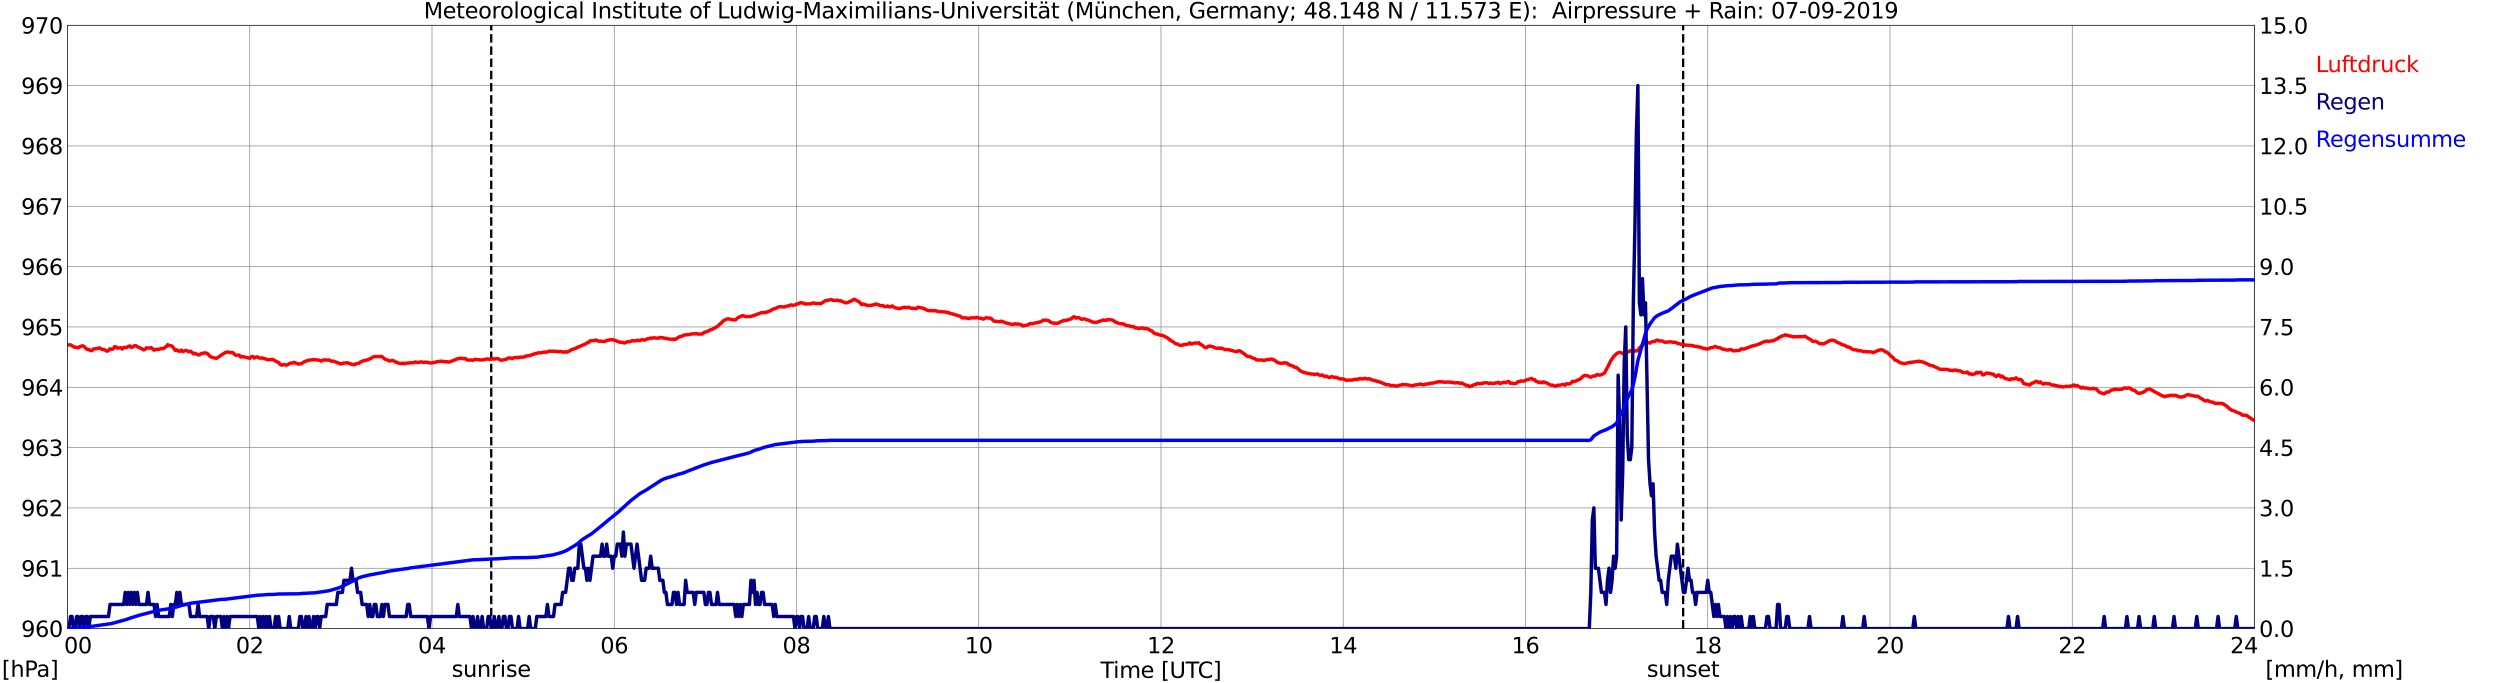 <?xml version="1.0" encoding="utf-8" standalone="no"?>
<!DOCTYPE svg PUBLIC "-//W3C//DTD SVG 1.1//EN"
  "http://www.w3.org/Graphics/SVG/1.1/DTD/svg11.dtd">
<svg xmlns:xlink="http://www.w3.org/1999/xlink" width="1085.4pt" height="296.64pt" viewBox="0 0 1085.4 296.64" xmlns="http://www.w3.org/2000/svg" version="1.1">
 <defs>
  <style type="text/css">*{stroke-linejoin: round; stroke-linecap: butt}</style>
 </defs>
 <g id="figure_1">
  <g id="patch_1">
   <path d="M 0 296.64 
L 1085.4 296.64 
L 1085.4 0 
L 0 0 
z
" style="fill: #ffffff"/>
  </g>
  <g id="axes_1">
   <g id="patch_2">
    <path d="M 29.306 272.909 
L 978.814 272.909 
L 978.814 10.976 
L 29.306 10.976 
z
" style="fill: #ffffff"/>
   </g>
   <g id="patch_3">
    <path d="M 978.814 272.909 
L 978.814 272.909 
L 978.814 10.976 
L 978.814 10.976 
z
" clip-path="url(#pbad8239568)" style="fill: #d3d3d3; opacity: 0.25; stroke: #d3d3d3; stroke-linejoin: miter"/>
   </g>
   <g id="matplotlib.axis_1">
    <g id="xtick_1">
     <g id="line2d_1">
      <path d="M 29.306 272.909 
L 29.306 10.976 
" clip-path="url(#pbad8239568)" style="fill: none; stroke: #808080; stroke-width: 0.3; stroke-linecap: square"/>
     </g>
     <g id="line2d_2"/>
     <g id="text_1">
      <!--    00 -->
      <g transform="translate(18.733 283.627) scale(0.095 -0.095)">
       <defs>
        <path id="DejaVuSans-20" transform="scale(0.016)"/>
        <path id="DejaVuSans-30" d="M 2034 4250 
Q 1547 4250 1301 3770 
Q 1056 3291 1056 2328 
Q 1056 1369 1301 889 
Q 1547 409 2034 409 
Q 2525 409 2770 889 
Q 3016 1369 3016 2328 
Q 3016 3291 2770 3770 
Q 2525 4250 2034 4250 
z
M 2034 4750 
Q 2819 4750 3233 4129 
Q 3647 3509 3647 2328 
Q 3647 1150 3233 529 
Q 2819 -91 2034 -91 
Q 1250 -91 836 529 
Q 422 1150 422 2328 
Q 422 3509 836 4129 
Q 1250 4750 2034 4750 
z
" transform="scale(0.016)"/>
       </defs>
       <use xlink:href="#DejaVuSans-20"/>
       <use xlink:href="#DejaVuSans-20" transform="translate(31.787 0)"/>
       <use xlink:href="#DejaVuSans-20" transform="translate(63.574 0)"/>
       <use xlink:href="#DejaVuSans-30" transform="translate(95.361 0)"/>
       <use xlink:href="#DejaVuSans-30" transform="translate(158.984 0)"/>
      </g>
     </g>
    </g>
    <g id="xtick_2">
     <g id="line2d_3">
      <path d="M 108.431 272.909 
L 108.431 10.976 
" clip-path="url(#pbad8239568)" style="fill: none; stroke: #808080; stroke-width: 0.3; stroke-linecap: square"/>
     </g>
     <g id="line2d_4"/>
     <g id="text_2">
      <!-- 02 -->
      <g transform="translate(102.387 283.627) scale(0.095 -0.095)">
       <defs>
        <path id="DejaVuSans-32" d="M 1228 531 
L 3431 531 
L 3431 0 
L 469 0 
L 469 531 
Q 828 903 1448 1529 
Q 2069 2156 2228 2338 
Q 2531 2678 2651 2914 
Q 2772 3150 2772 3378 
Q 2772 3750 2511 3984 
Q 2250 4219 1831 4219 
Q 1534 4219 1204 4116 
Q 875 4013 500 3803 
L 500 4441 
Q 881 4594 1212 4672 
Q 1544 4750 1819 4750 
Q 2544 4750 2975 4387 
Q 3406 4025 3406 3419 
Q 3406 3131 3298 2873 
Q 3191 2616 2906 2266 
Q 2828 2175 2409 1742 
Q 1991 1309 1228 531 
z
" transform="scale(0.016)"/>
       </defs>
       <use xlink:href="#DejaVuSans-30"/>
       <use xlink:href="#DejaVuSans-32" transform="translate(63.623 0)"/>
      </g>
     </g>
    </g>
    <g id="xtick_3">
     <g id="line2d_5">
      <path d="M 187.557 272.909 
L 187.557 10.976 
" clip-path="url(#pbad8239568)" style="fill: none; stroke: #808080; stroke-width: 0.3; stroke-linecap: square"/>
     </g>
     <g id="line2d_6"/>
     <g id="text_3">
      <!-- 04 -->
      <g transform="translate(181.513 283.627) scale(0.095 -0.095)">
       <defs>
        <path id="DejaVuSans-34" d="M 2419 4116 
L 825 1625 
L 2419 1625 
L 2419 4116 
z
M 2253 4666 
L 3047 4666 
L 3047 1625 
L 3713 1625 
L 3713 1100 
L 3047 1100 
L 3047 0 
L 2419 0 
L 2419 1100 
L 313 1100 
L 313 1709 
L 2253 4666 
z
" transform="scale(0.016)"/>
       </defs>
       <use xlink:href="#DejaVuSans-30"/>
       <use xlink:href="#DejaVuSans-34" transform="translate(63.623 0)"/>
      </g>
     </g>
    </g>
    <g id="xtick_4">
     <g id="line2d_7">
      <path d="M 266.683 272.909 
L 266.683 10.976 
" clip-path="url(#pbad8239568)" style="fill: none; stroke: #808080; stroke-width: 0.3; stroke-linecap: square"/>
     </g>
     <g id="line2d_8"/>
     <g id="text_4">
      <!-- 06 -->
      <g transform="translate(260.638 283.627) scale(0.095 -0.095)">
       <defs>
        <path id="DejaVuSans-36" d="M 2113 2584 
Q 1688 2584 1439 2293 
Q 1191 2003 1191 1497 
Q 1191 994 1439 701 
Q 1688 409 2113 409 
Q 2538 409 2786 701 
Q 3034 994 3034 1497 
Q 3034 2003 2786 2293 
Q 2538 2584 2113 2584 
z
M 3366 4563 
L 3366 3988 
Q 3128 4100 2886 4159 
Q 2644 4219 2406 4219 
Q 1781 4219 1451 3797 
Q 1122 3375 1075 2522 
Q 1259 2794 1537 2939 
Q 1816 3084 2150 3084 
Q 2853 3084 3261 2657 
Q 3669 2231 3669 1497 
Q 3669 778 3244 343 
Q 2819 -91 2113 -91 
Q 1303 -91 875 529 
Q 447 1150 447 2328 
Q 447 3434 972 4092 
Q 1497 4750 2381 4750 
Q 2619 4750 2861 4703 
Q 3103 4656 3366 4563 
z
" transform="scale(0.016)"/>
       </defs>
       <use xlink:href="#DejaVuSans-30"/>
       <use xlink:href="#DejaVuSans-36" transform="translate(63.623 0)"/>
      </g>
     </g>
    </g>
    <g id="xtick_5">
     <g id="line2d_9">
      <path d="M 345.808 272.909 
L 345.808 10.976 
" clip-path="url(#pbad8239568)" style="fill: none; stroke: #808080; stroke-width: 0.3; stroke-linecap: square"/>
     </g>
     <g id="line2d_10"/>
     <g id="text_5">
      <!-- 08 -->
      <g transform="translate(339.764 283.627) scale(0.095 -0.095)">
       <defs>
        <path id="DejaVuSans-38" d="M 2034 2216 
Q 1584 2216 1326 1975 
Q 1069 1734 1069 1313 
Q 1069 891 1326 650 
Q 1584 409 2034 409 
Q 2484 409 2743 651 
Q 3003 894 3003 1313 
Q 3003 1734 2745 1975 
Q 2488 2216 2034 2216 
z
M 1403 2484 
Q 997 2584 770 2862 
Q 544 3141 544 3541 
Q 544 4100 942 4425 
Q 1341 4750 2034 4750 
Q 2731 4750 3128 4425 
Q 3525 4100 3525 3541 
Q 3525 3141 3298 2862 
Q 3072 2584 2669 2484 
Q 3125 2378 3379 2068 
Q 3634 1759 3634 1313 
Q 3634 634 3220 271 
Q 2806 -91 2034 -91 
Q 1263 -91 848 271 
Q 434 634 434 1313 
Q 434 1759 690 2068 
Q 947 2378 1403 2484 
z
M 1172 3481 
Q 1172 3119 1398 2916 
Q 1625 2713 2034 2713 
Q 2441 2713 2670 2916 
Q 2900 3119 2900 3481 
Q 2900 3844 2670 4047 
Q 2441 4250 2034 4250 
Q 1625 4250 1398 4047 
Q 1172 3844 1172 3481 
z
" transform="scale(0.016)"/>
       </defs>
       <use xlink:href="#DejaVuSans-30"/>
       <use xlink:href="#DejaVuSans-38" transform="translate(63.623 0)"/>
      </g>
     </g>
    </g>
    <g id="xtick_6">
     <g id="line2d_11">
      <path d="M 424.934 272.909 
L 424.934 10.976 
" clip-path="url(#pbad8239568)" style="fill: none; stroke: #808080; stroke-width: 0.3; stroke-linecap: square"/>
     </g>
     <g id="line2d_12"/>
     <g id="text_6">
      <!-- 10 -->
      <g transform="translate(418.89 283.627) scale(0.095 -0.095)">
       <defs>
        <path id="DejaVuSans-31" d="M 794 531 
L 1825 531 
L 1825 4091 
L 703 3866 
L 703 4441 
L 1819 4666 
L 2450 4666 
L 2450 531 
L 3481 531 
L 3481 0 
L 794 0 
L 794 531 
z
" transform="scale(0.016)"/>
       </defs>
       <use xlink:href="#DejaVuSans-31"/>
       <use xlink:href="#DejaVuSans-30" transform="translate(63.623 0)"/>
      </g>
     </g>
    </g>
    <g id="xtick_7">
     <g id="line2d_13">
      <path d="M 504.06 272.909 
L 504.06 10.976 
" clip-path="url(#pbad8239568)" style="fill: none; stroke: #808080; stroke-width: 0.3; stroke-linecap: square"/>
     </g>
     <g id="line2d_14"/>
     <g id="text_7">
      <!-- 12 -->
      <g transform="translate(498.015 283.627) scale(0.095 -0.095)">
       <use xlink:href="#DejaVuSans-31"/>
       <use xlink:href="#DejaVuSans-32" transform="translate(63.623 0)"/>
      </g>
     </g>
    </g>
    <g id="xtick_8">
     <g id="line2d_15">
      <path d="M 583.185 272.909 
L 583.185 10.976 
" clip-path="url(#pbad8239568)" style="fill: none; stroke: #808080; stroke-width: 0.3; stroke-linecap: square"/>
     </g>
     <g id="line2d_16"/>
     <g id="text_8">
      <!-- 14 -->
      <g transform="translate(577.141 283.627) scale(0.095 -0.095)">
       <use xlink:href="#DejaVuSans-31"/>
       <use xlink:href="#DejaVuSans-34" transform="translate(63.623 0)"/>
      </g>
     </g>
    </g>
    <g id="xtick_9">
     <g id="line2d_17">
      <path d="M 662.311 272.909 
L 662.311 10.976 
" clip-path="url(#pbad8239568)" style="fill: none; stroke: #808080; stroke-width: 0.3; stroke-linecap: square"/>
     </g>
     <g id="line2d_18"/>
     <g id="text_9">
      <!-- 16 -->
      <g transform="translate(656.267 283.627) scale(0.095 -0.095)">
       <use xlink:href="#DejaVuSans-31"/>
       <use xlink:href="#DejaVuSans-36" transform="translate(63.623 0)"/>
      </g>
     </g>
    </g>
    <g id="xtick_10">
     <g id="line2d_19">
      <path d="M 741.437 272.909 
L 741.437 10.976 
" clip-path="url(#pbad8239568)" style="fill: none; stroke: #808080; stroke-width: 0.3; stroke-linecap: square"/>
     </g>
     <g id="line2d_20"/>
     <g id="text_10">
      <!-- 18 -->
      <g transform="translate(735.392 283.627) scale(0.095 -0.095)">
       <use xlink:href="#DejaVuSans-31"/>
       <use xlink:href="#DejaVuSans-38" transform="translate(63.623 0)"/>
      </g>
     </g>
    </g>
    <g id="xtick_11">
     <g id="line2d_21">
      <path d="M 820.562 272.909 
L 820.562 10.976 
" clip-path="url(#pbad8239568)" style="fill: none; stroke: #808080; stroke-width: 0.3; stroke-linecap: square"/>
     </g>
     <g id="line2d_22"/>
     <g id="text_11">
      <!-- 20 -->
      <g transform="translate(814.518 283.627) scale(0.095 -0.095)">
       <use xlink:href="#DejaVuSans-32"/>
       <use xlink:href="#DejaVuSans-30" transform="translate(63.623 0)"/>
      </g>
     </g>
    </g>
    <g id="xtick_12">
     <g id="line2d_23">
      <path d="M 899.688 272.909 
L 899.688 10.976 
" clip-path="url(#pbad8239568)" style="fill: none; stroke: #808080; stroke-width: 0.3; stroke-linecap: square"/>
     </g>
     <g id="line2d_24"/>
     <g id="text_12">
      <!-- 22 -->
      <g transform="translate(893.644 283.627) scale(0.095 -0.095)">
       <use xlink:href="#DejaVuSans-32"/>
       <use xlink:href="#DejaVuSans-32" transform="translate(63.623 0)"/>
      </g>
     </g>
    </g>
    <g id="xtick_13">
     <g id="line2d_25">
      <path d="M 978.814 272.909 
L 978.814 10.976 
" clip-path="url(#pbad8239568)" style="fill: none; stroke: #808080; stroke-width: 0.3; stroke-linecap: square"/>
     </g>
     <g id="line2d_26"/>
     <g id="text_13">
      <!-- 24    -->
      <g transform="translate(968.241 283.627) scale(0.095 -0.095)">
       <use xlink:href="#DejaVuSans-32"/>
       <use xlink:href="#DejaVuSans-34" transform="translate(63.623 0)"/>
       <use xlink:href="#DejaVuSans-20" transform="translate(127.246 0)"/>
       <use xlink:href="#DejaVuSans-20" transform="translate(159.033 0)"/>
       <use xlink:href="#DejaVuSans-20" transform="translate(190.82 0)"/>
      </g>
     </g>
    </g>
    <g id="text_14">
     <!-- Time [UTC] -->
     <g transform="translate(477.806 294.322) scale(0.095 -0.095)">
      <defs>
       <path id="DejaVuSans-54" d="M -19 4666 
L 3928 4666 
L 3928 4134 
L 2272 4134 
L 2272 0 
L 1638 0 
L 1638 4134 
L -19 4134 
L -19 4666 
z
" transform="scale(0.016)"/>
       <path id="DejaVuSans-69" d="M 603 3500 
L 1178 3500 
L 1178 0 
L 603 0 
L 603 3500 
z
M 603 4863 
L 1178 4863 
L 1178 4134 
L 603 4134 
L 603 4863 
z
" transform="scale(0.016)"/>
       <path id="DejaVuSans-6d" d="M 3328 2828 
Q 3544 3216 3844 3400 
Q 4144 3584 4550 3584 
Q 5097 3584 5394 3201 
Q 5691 2819 5691 2113 
L 5691 0 
L 5113 0 
L 5113 2094 
Q 5113 2597 4934 2840 
Q 4756 3084 4391 3084 
Q 3944 3084 3684 2787 
Q 3425 2491 3425 1978 
L 3425 0 
L 2847 0 
L 2847 2094 
Q 2847 2600 2669 2842 
Q 2491 3084 2119 3084 
Q 1678 3084 1418 2786 
Q 1159 2488 1159 1978 
L 1159 0 
L 581 0 
L 581 3500 
L 1159 3500 
L 1159 2956 
Q 1356 3278 1631 3431 
Q 1906 3584 2284 3584 
Q 2666 3584 2933 3390 
Q 3200 3197 3328 2828 
z
" transform="scale(0.016)"/>
       <path id="DejaVuSans-65" d="M 3597 1894 
L 3597 1613 
L 953 1613 
Q 991 1019 1311 708 
Q 1631 397 2203 397 
Q 2534 397 2845 478 
Q 3156 559 3463 722 
L 3463 178 
Q 3153 47 2828 -22 
Q 2503 -91 2169 -91 
Q 1331 -91 842 396 
Q 353 884 353 1716 
Q 353 2575 817 3079 
Q 1281 3584 2069 3584 
Q 2775 3584 3186 3129 
Q 3597 2675 3597 1894 
z
M 3022 2063 
Q 3016 2534 2758 2815 
Q 2500 3097 2075 3097 
Q 1594 3097 1305 2825 
Q 1016 2553 972 2059 
L 3022 2063 
z
" transform="scale(0.016)"/>
       <path id="DejaVuSans-5b" d="M 550 4863 
L 1875 4863 
L 1875 4416 
L 1125 4416 
L 1125 -397 
L 1875 -397 
L 1875 -844 
L 550 -844 
L 550 4863 
z
" transform="scale(0.016)"/>
       <path id="DejaVuSans-55" d="M 556 4666 
L 1191 4666 
L 1191 1831 
Q 1191 1081 1462 751 
Q 1734 422 2344 422 
Q 2950 422 3222 751 
Q 3494 1081 3494 1831 
L 3494 4666 
L 4128 4666 
L 4128 1753 
Q 4128 841 3676 375 
Q 3225 -91 2344 -91 
Q 1459 -91 1007 375 
Q 556 841 556 1753 
L 556 4666 
z
" transform="scale(0.016)"/>
       <path id="DejaVuSans-43" d="M 4122 4306 
L 4122 3641 
Q 3803 3938 3442 4084 
Q 3081 4231 2675 4231 
Q 1875 4231 1450 3742 
Q 1025 3253 1025 2328 
Q 1025 1406 1450 917 
Q 1875 428 2675 428 
Q 3081 428 3442 575 
Q 3803 722 4122 1019 
L 4122 359 
Q 3791 134 3420 21 
Q 3050 -91 2638 -91 
Q 1578 -91 968 557 
Q 359 1206 359 2328 
Q 359 3453 968 4101 
Q 1578 4750 2638 4750 
Q 3056 4750 3426 4639 
Q 3797 4528 4122 4306 
z
" transform="scale(0.016)"/>
       <path id="DejaVuSans-5d" d="M 1947 4863 
L 1947 -844 
L 622 -844 
L 622 -397 
L 1369 -397 
L 1369 4416 
L 622 4416 
L 622 4863 
L 1947 4863 
z
" transform="scale(0.016)"/>
      </defs>
      <use xlink:href="#DejaVuSans-54"/>
      <use xlink:href="#DejaVuSans-69" transform="translate(57.959 0)"/>
      <use xlink:href="#DejaVuSans-6d" transform="translate(85.742 0)"/>
      <use xlink:href="#DejaVuSans-65" transform="translate(183.154 0)"/>
      <use xlink:href="#DejaVuSans-20" transform="translate(244.678 0)"/>
      <use xlink:href="#DejaVuSans-5b" transform="translate(276.465 0)"/>
      <use xlink:href="#DejaVuSans-55" transform="translate(315.479 0)"/>
      <use xlink:href="#DejaVuSans-54" transform="translate(388.672 0)"/>
      <use xlink:href="#DejaVuSans-43" transform="translate(443.881 0)"/>
      <use xlink:href="#DejaVuSans-5d" transform="translate(513.705 0)"/>
     </g>
    </g>
   </g>
   <g id="matplotlib.axis_2">
    <g id="ytick_1">
     <g id="line2d_27">
      <path d="M 29.306 272.909 
L 978.814 272.909 
" clip-path="url(#pbad8239568)" style="fill: none; stroke: #808080; stroke-width: 0.3; stroke-linecap: square"/>
     </g>
     <g id="line2d_28"/>
     <g id="text_15">
      <!-- 960 -->
      <g transform="translate(9.173 276.518) scale(0.095 -0.095)">
       <defs>
        <path id="DejaVuSans-39" d="M 703 97 
L 703 672 
Q 941 559 1184 500 
Q 1428 441 1663 441 
Q 2288 441 2617 861 
Q 2947 1281 2994 2138 
Q 2813 1869 2534 1725 
Q 2256 1581 1919 1581 
Q 1219 1581 811 2004 
Q 403 2428 403 3163 
Q 403 3881 828 4315 
Q 1253 4750 1959 4750 
Q 2769 4750 3195 4129 
Q 3622 3509 3622 2328 
Q 3622 1225 3098 567 
Q 2575 -91 1691 -91 
Q 1453 -91 1209 -44 
Q 966 3 703 97 
z
M 1959 2075 
Q 2384 2075 2632 2365 
Q 2881 2656 2881 3163 
Q 2881 3666 2632 3958 
Q 2384 4250 1959 4250 
Q 1534 4250 1286 3958 
Q 1038 3666 1038 3163 
Q 1038 2656 1286 2365 
Q 1534 2075 1959 2075 
z
" transform="scale(0.016)"/>
       </defs>
       <use xlink:href="#DejaVuSans-39"/>
       <use xlink:href="#DejaVuSans-36" transform="translate(63.623 0)"/>
       <use xlink:href="#DejaVuSans-30" transform="translate(127.246 0)"/>
      </g>
     </g>
    </g>
    <g id="ytick_2">
     <g id="line2d_29">
      <path d="M 29.306 246.715 
L 978.814 246.715 
" clip-path="url(#pbad8239568)" style="fill: none; stroke: #808080; stroke-width: 0.3; stroke-linecap: square"/>
     </g>
     <g id="line2d_30"/>
     <g id="text_16">
      <!-- 961 -->
      <g transform="translate(9.173 250.325) scale(0.095 -0.095)">
       <use xlink:href="#DejaVuSans-39"/>
       <use xlink:href="#DejaVuSans-36" transform="translate(63.623 0)"/>
       <use xlink:href="#DejaVuSans-31" transform="translate(127.246 0)"/>
      </g>
     </g>
    </g>
    <g id="ytick_3">
     <g id="line2d_31">
      <path d="M 29.306 220.522 
L 978.814 220.522 
" clip-path="url(#pbad8239568)" style="fill: none; stroke: #808080; stroke-width: 0.3; stroke-linecap: square"/>
     </g>
     <g id="line2d_32"/>
     <g id="text_17">
      <!-- 962 -->
      <g transform="translate(9.173 224.131) scale(0.095 -0.095)">
       <use xlink:href="#DejaVuSans-39"/>
       <use xlink:href="#DejaVuSans-36" transform="translate(63.623 0)"/>
       <use xlink:href="#DejaVuSans-32" transform="translate(127.246 0)"/>
      </g>
     </g>
    </g>
    <g id="ytick_4">
     <g id="line2d_33">
      <path d="M 29.306 194.329 
L 978.814 194.329 
" clip-path="url(#pbad8239568)" style="fill: none; stroke: #808080; stroke-width: 0.3; stroke-linecap: square"/>
     </g>
     <g id="line2d_34"/>
     <g id="text_18">
      <!-- 963 -->
      <g transform="translate(9.173 197.938) scale(0.095 -0.095)">
       <defs>
        <path id="DejaVuSans-33" d="M 2597 2516 
Q 3050 2419 3304 2112 
Q 3559 1806 3559 1356 
Q 3559 666 3084 287 
Q 2609 -91 1734 -91 
Q 1441 -91 1130 -33 
Q 819 25 488 141 
L 488 750 
Q 750 597 1062 519 
Q 1375 441 1716 441 
Q 2309 441 2620 675 
Q 2931 909 2931 1356 
Q 2931 1769 2642 2001 
Q 2353 2234 1838 2234 
L 1294 2234 
L 1294 2753 
L 1863 2753 
Q 2328 2753 2575 2939 
Q 2822 3125 2822 3475 
Q 2822 3834 2567 4026 
Q 2313 4219 1838 4219 
Q 1578 4219 1281 4162 
Q 984 4106 628 3988 
L 628 4550 
Q 988 4650 1302 4700 
Q 1616 4750 1894 4750 
Q 2613 4750 3031 4423 
Q 3450 4097 3450 3541 
Q 3450 3153 3228 2886 
Q 3006 2619 2597 2516 
z
" transform="scale(0.016)"/>
       </defs>
       <use xlink:href="#DejaVuSans-39"/>
       <use xlink:href="#DejaVuSans-36" transform="translate(63.623 0)"/>
       <use xlink:href="#DejaVuSans-33" transform="translate(127.246 0)"/>
      </g>
     </g>
    </g>
    <g id="ytick_5">
     <g id="line2d_35">
      <path d="M 29.306 168.136 
L 978.814 168.136 
" clip-path="url(#pbad8239568)" style="fill: none; stroke: #808080; stroke-width: 0.3; stroke-linecap: square"/>
     </g>
     <g id="line2d_36"/>
     <g id="text_19">
      <!-- 964 -->
      <g transform="translate(9.173 171.745) scale(0.095 -0.095)">
       <use xlink:href="#DejaVuSans-39"/>
       <use xlink:href="#DejaVuSans-36" transform="translate(63.623 0)"/>
       <use xlink:href="#DejaVuSans-34" transform="translate(127.246 0)"/>
      </g>
     </g>
    </g>
    <g id="ytick_6">
     <g id="line2d_37">
      <path d="M 29.306 141.942 
L 978.814 141.942 
" clip-path="url(#pbad8239568)" style="fill: none; stroke: #808080; stroke-width: 0.3; stroke-linecap: square"/>
     </g>
     <g id="line2d_38"/>
     <g id="text_20">
      <!-- 965 -->
      <g transform="translate(9.173 145.551) scale(0.095 -0.095)">
       <defs>
        <path id="DejaVuSans-35" d="M 691 4666 
L 3169 4666 
L 3169 4134 
L 1269 4134 
L 1269 2991 
Q 1406 3038 1543 3061 
Q 1681 3084 1819 3084 
Q 2600 3084 3056 2656 
Q 3513 2228 3513 1497 
Q 3513 744 3044 326 
Q 2575 -91 1722 -91 
Q 1428 -91 1123 -41 
Q 819 9 494 109 
L 494 744 
Q 775 591 1075 516 
Q 1375 441 1709 441 
Q 2250 441 2565 725 
Q 2881 1009 2881 1497 
Q 2881 1984 2565 2268 
Q 2250 2553 1709 2553 
Q 1456 2553 1204 2497 
Q 953 2441 691 2322 
L 691 4666 
z
" transform="scale(0.016)"/>
       </defs>
       <use xlink:href="#DejaVuSans-39"/>
       <use xlink:href="#DejaVuSans-36" transform="translate(63.623 0)"/>
       <use xlink:href="#DejaVuSans-35" transform="translate(127.246 0)"/>
      </g>
     </g>
    </g>
    <g id="ytick_7">
     <g id="line2d_39">
      <path d="M 29.306 115.749 
L 978.814 115.749 
" clip-path="url(#pbad8239568)" style="fill: none; stroke: #808080; stroke-width: 0.3; stroke-linecap: square"/>
     </g>
     <g id="line2d_40"/>
     <g id="text_21">
      <!-- 966 -->
      <g transform="translate(9.173 119.358) scale(0.095 -0.095)">
       <use xlink:href="#DejaVuSans-39"/>
       <use xlink:href="#DejaVuSans-36" transform="translate(63.623 0)"/>
       <use xlink:href="#DejaVuSans-36" transform="translate(127.246 0)"/>
      </g>
     </g>
    </g>
    <g id="ytick_8">
     <g id="line2d_41">
      <path d="M 29.306 89.556 
L 978.814 89.556 
" clip-path="url(#pbad8239568)" style="fill: none; stroke: #808080; stroke-width: 0.3; stroke-linecap: square"/>
     </g>
     <g id="line2d_42"/>
     <g id="text_22">
      <!-- 967 -->
      <g transform="translate(9.173 93.165) scale(0.095 -0.095)">
       <defs>
        <path id="DejaVuSans-37" d="M 525 4666 
L 3525 4666 
L 3525 4397 
L 1831 0 
L 1172 0 
L 2766 4134 
L 525 4134 
L 525 4666 
z
" transform="scale(0.016)"/>
       </defs>
       <use xlink:href="#DejaVuSans-39"/>
       <use xlink:href="#DejaVuSans-36" transform="translate(63.623 0)"/>
       <use xlink:href="#DejaVuSans-37" transform="translate(127.246 0)"/>
      </g>
     </g>
    </g>
    <g id="ytick_9">
     <g id="line2d_43">
      <path d="M 29.306 63.362 
L 978.814 63.362 
" clip-path="url(#pbad8239568)" style="fill: none; stroke: #808080; stroke-width: 0.3; stroke-linecap: square"/>
     </g>
     <g id="line2d_44"/>
     <g id="text_23">
      <!-- 968 -->
      <g transform="translate(9.173 66.972) scale(0.095 -0.095)">
       <use xlink:href="#DejaVuSans-39"/>
       <use xlink:href="#DejaVuSans-36" transform="translate(63.623 0)"/>
       <use xlink:href="#DejaVuSans-38" transform="translate(127.246 0)"/>
      </g>
     </g>
    </g>
    <g id="ytick_10">
     <g id="line2d_45">
      <path d="M 29.306 37.169 
L 978.814 37.169 
" clip-path="url(#pbad8239568)" style="fill: none; stroke: #808080; stroke-width: 0.3; stroke-linecap: square"/>
     </g>
     <g id="line2d_46"/>
     <g id="text_24">
      <!-- 969 -->
      <g transform="translate(9.173 40.778) scale(0.095 -0.095)">
       <use xlink:href="#DejaVuSans-39"/>
       <use xlink:href="#DejaVuSans-36" transform="translate(63.623 0)"/>
       <use xlink:href="#DejaVuSans-39" transform="translate(127.246 0)"/>
      </g>
     </g>
    </g>
    <g id="ytick_11">
     <g id="line2d_47">
      <path d="M 29.306 10.976 
L 978.814 10.976 
" clip-path="url(#pbad8239568)" style="fill: none; stroke: #808080; stroke-width: 0.3; stroke-linecap: square"/>
     </g>
     <g id="line2d_48"/>
     <g id="text_25">
      <!-- 970 -->
      <g transform="translate(9.173 14.585) scale(0.095 -0.095)">
       <use xlink:href="#DejaVuSans-39"/>
       <use xlink:href="#DejaVuSans-37" transform="translate(63.623 0)"/>
       <use xlink:href="#DejaVuSans-30" transform="translate(127.246 0)"/>
      </g>
     </g>
    </g>
   </g>
   <g id="line2d_49">
    <path d="M 213.273 272.909 
L 213.273 10.976 
" clip-path="url(#pbad8239568)" style="fill: none; stroke-dasharray: 3.7,1.6; stroke-dashoffset: 0; stroke: #000000"/>
   </g>
   <g id="line2d_50">
    <path d="M 730.755 272.909 
L 730.755 10.976 
" clip-path="url(#pbad8239568)" style="fill: none; stroke-dasharray: 3.7,1.6; stroke-dashoffset: 0; stroke: #000000"/>
   </g>
   <g id="line2d_51">
    <path d="M 29.306 149.8 
L 30.625 149.695 
L 31.284 150.062 
L 31.943 150.586 
L 33.921 151.005 
L 34.581 150.534 
L 35.9 150.115 
L 36.559 150.481 
L 37.218 151.215 
L 37.878 151.686 
L 38.537 151.739 
L 39.197 152.21 
L 39.856 152.21 
L 40.515 151.529 
L 42.493 151.267 
L 43.153 151.005 
L 44.472 151.739 
L 45.131 151.739 
L 46.45 152.472 
L 47.109 152.158 
L 47.768 151.424 
L 48.428 151.634 
L 49.087 151.529 
L 49.747 150.534 
L 50.406 150.586 
L 51.065 151.162 
L 52.384 150.953 
L 53.043 151.529 
L 53.703 150.848 
L 55.022 150.796 
L 56.34 150.167 
L 57 150.848 
L 57.659 150.638 
L 58.319 150.115 
L 58.978 150.062 
L 59.637 150.534 
L 61.615 151.424 
L 62.275 151.896 
L 62.934 151.739 
L 63.594 151.005 
L 64.912 151.162 
L 65.572 150.9 
L 66.231 151.372 
L 66.89 152.053 
L 67.55 151.634 
L 68.209 151.739 
L 68.869 151.686 
L 70.187 151.267 
L 70.847 151.372 
L 72.166 150.481 
L 72.825 149.643 
L 73.484 150.062 
L 74.144 150.062 
L 74.803 150.324 
L 76.122 152.158 
L 76.781 151.896 
L 77.441 152.367 
L 78.1 152.524 
L 78.759 152 
L 79.419 152.629 
L 80.737 152.105 
L 82.056 152.734 
L 82.716 152.472 
L 84.034 153.624 
L 84.694 153.363 
L 86.013 154.096 
L 86.672 154.044 
L 87.331 153.52 
L 88.65 153.258 
L 89.309 153.205 
L 89.969 153.467 
L 90.628 154.044 
L 91.288 154.829 
L 92.606 155.301 
L 93.925 155.563 
L 94.584 155.196 
L 95.903 154.253 
L 97.881 153.048 
L 98.541 152.839 
L 101.178 153.153 
L 101.838 153.886 
L 102.497 154.253 
L 103.816 154.148 
L 104.475 154.987 
L 105.135 154.777 
L 107.113 155.196 
L 108.431 155.563 
L 109.091 154.934 
L 109.75 154.777 
L 110.41 155.458 
L 111.069 155.039 
L 111.728 154.934 
L 112.388 155.353 
L 113.047 155.51 
L 113.707 155.353 
L 116.344 156.191 
L 118.322 156.034 
L 118.982 156.296 
L 119.641 156.82 
L 120.96 157.396 
L 121.619 158.182 
L 122.278 158.549 
L 122.938 158.339 
L 123.597 158.287 
L 124.257 158.549 
L 124.916 158.339 
L 125.575 157.868 
L 126.235 157.606 
L 126.894 157.658 
L 127.553 157.344 
L 128.872 157.763 
L 129.532 158.077 
L 130.85 157.868 
L 132.169 157.03 
L 134.147 156.349 
L 135.466 156.244 
L 136.125 156.034 
L 136.785 156.191 
L 138.104 156.296 
L 138.763 156.453 
L 139.422 156.768 
L 140.082 156.401 
L 140.741 156.244 
L 142.06 156.349 
L 142.719 156.244 
L 144.038 156.872 
L 144.697 156.768 
L 147.994 158.025 
L 148.654 157.711 
L 149.972 157.606 
L 150.632 157.449 
L 152.61 158.13 
L 153.929 158.339 
L 154.588 157.868 
L 155.247 157.868 
L 155.907 157.658 
L 156.566 157.134 
L 157.226 156.82 
L 159.863 156.139 
L 160.523 155.772 
L 161.182 155.563 
L 161.841 155.039 
L 162.501 154.829 
L 165.798 154.777 
L 167.116 155.929 
L 167.776 156.087 
L 169.094 156.715 
L 170.413 156.506 
L 171.073 156.715 
L 171.732 157.239 
L 172.391 157.292 
L 173.051 157.658 
L 174.37 157.868 
L 175.029 157.658 
L 175.688 157.92 
L 176.348 157.606 
L 177.007 157.711 
L 177.666 157.553 
L 179.645 157.449 
L 180.304 157.134 
L 181.623 157.449 
L 182.282 157.187 
L 182.941 157.082 
L 183.601 157.344 
L 184.92 157.239 
L 185.579 157.292 
L 186.238 157.501 
L 187.557 157.606 
L 188.216 157.344 
L 188.876 157.396 
L 189.535 157.082 
L 191.513 156.82 
L 193.492 157.082 
L 194.151 157.03 
L 194.81 157.239 
L 197.448 156.296 
L 198.107 155.929 
L 199.426 155.563 
L 200.745 155.563 
L 201.404 155.772 
L 202.063 155.668 
L 202.723 156.191 
L 203.382 156.349 
L 204.701 156.296 
L 205.36 156.453 
L 206.02 156.034 
L 209.317 156.296 
L 211.295 155.877 
L 213.273 155.982 
L 213.932 155.72 
L 214.592 155.929 
L 215.251 155.72 
L 215.91 155.72 
L 216.57 155.877 
L 217.229 156.349 
L 217.889 156.401 
L 219.207 156.034 
L 219.867 155.982 
L 220.526 155.51 
L 221.186 155.353 
L 222.504 155.668 
L 223.164 155.248 
L 223.823 155.301 
L 224.482 155.196 
L 225.142 155.301 
L 225.801 155.039 
L 226.461 155.091 
L 227.779 154.934 
L 228.439 154.567 
L 229.757 154.41 
L 230.417 154.253 
L 231.076 153.886 
L 231.736 153.834 
L 232.395 153.52 
L 233.054 153.415 
L 233.714 153.153 
L 234.373 153.258 
L 236.351 152.839 
L 237.011 152.996 
L 238.329 152.472 
L 241.626 152.524 
L 242.286 152.734 
L 242.945 152.577 
L 243.604 152.629 
L 244.923 152.943 
L 245.583 152.681 
L 246.242 152.891 
L 247.561 152.158 
L 248.22 151.791 
L 250.198 151.11 
L 250.858 150.638 
L 251.517 150.586 
L 252.176 150.167 
L 254.155 149.329 
L 254.814 148.857 
L 255.473 148.7 
L 256.133 148.019 
L 257.451 147.862 
L 258.111 147.862 
L 258.77 147.6 
L 260.089 148.176 
L 260.748 148.071 
L 262.067 148.281 
L 262.726 148.176 
L 263.386 147.81 
L 265.364 147.443 
L 266.683 147.652 
L 269.32 148.648 
L 269.98 148.543 
L 270.639 148.805 
L 271.298 148.91 
L 271.958 148.543 
L 272.617 148.333 
L 273.277 148.386 
L 274.595 147.862 
L 275.255 148.019 
L 275.914 147.967 
L 276.573 147.757 
L 277.892 147.862 
L 278.552 147.495 
L 279.211 147.495 
L 279.87 147.652 
L 281.189 147.076 
L 281.849 147.024 
L 282.508 146.762 
L 283.167 146.814 
L 283.827 146.657 
L 285.805 146.867 
L 286.464 146.5 
L 287.783 146.657 
L 289.102 146.971 
L 289.761 146.971 
L 290.42 147.233 
L 291.08 147.233 
L 291.739 147.39 
L 292.399 147.181 
L 293.058 147.39 
L 295.036 146.186 
L 295.696 146.081 
L 297.014 145.452 
L 298.992 145.295 
L 300.311 144.981 
L 302.289 144.876 
L 303.608 145.085 
L 304.927 144.981 
L 305.586 144.404 
L 307.564 143.723 
L 308.224 143.252 
L 308.883 143.147 
L 311.521 141.68 
L 314.158 139.218 
L 315.477 138.537 
L 316.136 138.432 
L 318.114 138.799 
L 318.774 138.904 
L 319.433 138.799 
L 320.093 138.17 
L 320.752 137.699 
L 321.411 137.489 
L 322.071 137.123 
L 322.73 137.07 
L 323.39 137.385 
L 324.049 137.489 
L 325.368 137.385 
L 326.027 137.385 
L 329.324 136.232 
L 330.643 135.708 
L 331.961 135.708 
L 332.621 135.603 
L 334.599 134.87 
L 335.258 134.399 
L 335.918 134.084 
L 336.577 133.979 
L 337.896 133.298 
L 338.555 133.141 
L 339.874 133.246 
L 340.533 133.298 
L 341.193 132.984 
L 342.512 132.775 
L 343.171 132.408 
L 343.83 132.408 
L 344.49 132.617 
L 347.787 131.36 
L 348.446 131.622 
L 349.105 131.674 
L 349.765 131.989 
L 351.743 131.884 
L 352.402 131.779 
L 353.062 131.517 
L 354.38 131.832 
L 355.699 131.727 
L 356.359 131.884 
L 358.337 130.574 
L 360.974 130.05 
L 361.634 130.417 
L 362.952 130.417 
L 363.612 130.312 
L 364.271 130.574 
L 364.93 130.574 
L 366.909 131.413 
L 367.568 131.465 
L 368.227 131.255 
L 368.887 130.889 
L 369.546 130.679 
L 370.865 129.893 
L 372.184 130.679 
L 372.843 130.889 
L 374.162 132.251 
L 374.821 131.989 
L 376.799 132.67 
L 377.459 132.513 
L 378.118 132.67 
L 378.777 132.408 
L 379.437 132.355 
L 380.096 131.989 
L 381.415 132.303 
L 382.074 132.67 
L 383.393 132.67 
L 384.053 133.141 
L 384.712 133.141 
L 385.371 132.827 
L 386.031 133.246 
L 386.69 133.194 
L 387.349 132.827 
L 388.668 133.665 
L 390.646 134.032 
L 391.306 133.718 
L 392.624 133.403 
L 393.284 133.56 
L 394.603 133.403 
L 395.262 133.77 
L 397.24 133.875 
L 397.899 133.979 
L 398.559 133.351 
L 400.537 133.77 
L 401.196 133.979 
L 401.856 134.399 
L 403.175 134.87 
L 404.493 134.818 
L 405.153 134.922 
L 405.812 134.87 
L 406.471 134.975 
L 407.131 135.237 
L 410.428 135.446 
L 411.087 135.708 
L 411.746 135.603 
L 412.406 136.127 
L 413.065 136.127 
L 417.022 137.385 
L 417.681 137.908 
L 418.34 138.066 
L 419 137.961 
L 419.659 138.066 
L 420.318 138.328 
L 421.637 138.013 
L 422.956 138.013 
L 424.275 137.804 
L 424.934 138.118 
L 425.593 138.118 
L 426.912 138.537 
L 428.231 137.908 
L 428.89 138.066 
L 430.209 138.17 
L 431.528 139.428 
L 434.165 139.69 
L 434.825 139.428 
L 436.803 140.266 
L 437.462 140.318 
L 438.781 140.737 
L 440.1 140.842 
L 440.759 140.528 
L 441.419 140.737 
L 442.078 140.633 
L 443.397 140.999 
L 444.056 141.523 
L 445.375 141.209 
L 446.034 141.156 
L 447.353 140.423 
L 448.012 140.528 
L 448.672 140.475 
L 449.331 140.213 
L 449.991 140.161 
L 451.309 139.794 
L 451.969 139.69 
L 452.628 139.166 
L 453.947 138.956 
L 455.266 139.218 
L 455.925 139.794 
L 457.244 140.318 
L 457.903 140.266 
L 458.563 140.371 
L 459.222 140.318 
L 460.541 139.69 
L 461.859 139.113 
L 463.178 139.061 
L 463.838 138.747 
L 465.156 138.432 
L 465.816 137.699 
L 466.475 137.542 
L 467.134 138.118 
L 467.794 137.908 
L 468.453 137.908 
L 469.113 138.38 
L 469.772 138.642 
L 470.431 138.38 
L 471.091 138.537 
L 471.75 138.851 
L 472.409 138.956 
L 474.388 139.847 
L 475.047 139.847 
L 475.706 140.056 
L 479.003 138.956 
L 480.322 139.113 
L 480.981 138.694 
L 482.96 138.956 
L 483.619 139.323 
L 484.278 139.847 
L 484.938 140.004 
L 485.597 140.371 
L 486.256 140.528 
L 487.575 140.58 
L 488.235 140.842 
L 488.894 141.366 
L 489.553 141.314 
L 491.532 141.837 
L 492.191 141.785 
L 492.85 142.361 
L 493.51 142.309 
L 494.169 142.623 
L 496.147 142.361 
L 496.807 142.676 
L 497.466 142.571 
L 498.785 142.99 
L 499.444 143.461 
L 500.103 143.671 
L 500.763 144.457 
L 501.422 144.824 
L 502.082 145.033 
L 502.741 145.085 
L 503.4 145.452 
L 504.719 145.609 
L 506.697 146.605 
L 508.675 148.071 
L 509.335 148.386 
L 509.994 148.962 
L 510.654 149.276 
L 511.313 149.381 
L 511.972 149.853 
L 513.291 149.905 
L 513.95 149.591 
L 514.61 149.643 
L 515.269 149.538 
L 515.929 149.276 
L 516.588 148.857 
L 517.247 149.381 
L 518.566 148.962 
L 519.226 148.91 
L 519.885 149.014 
L 520.544 148.805 
L 521.204 149.591 
L 521.863 149.8 
L 523.182 150.9 
L 523.841 150.9 
L 524.501 150.376 
L 525.16 150.219 
L 526.479 150.534 
L 527.797 151.11 
L 528.457 151.215 
L 529.116 151.11 
L 529.776 151.215 
L 530.435 151.162 
L 531.754 151.739 
L 533.732 151.843 
L 534.391 152.105 
L 535.051 152.21 
L 536.369 152.629 
L 537.029 152.629 
L 537.688 152.262 
L 538.348 152.367 
L 540.326 153.729 
L 541.644 154.777 
L 542.304 154.725 
L 542.963 154.934 
L 543.623 155.353 
L 544.941 155.772 
L 545.601 156.296 
L 546.26 156.244 
L 546.919 156.349 
L 547.579 156.244 
L 548.898 156.506 
L 549.557 156.244 
L 552.195 155.877 
L 552.854 156.244 
L 553.513 156.453 
L 554.173 157.082 
L 555.491 157.658 
L 556.81 157.711 
L 557.47 157.501 
L 558.788 157.658 
L 559.448 158.287 
L 561.426 158.968 
L 562.085 159.492 
L 562.745 159.439 
L 563.404 159.963 
L 564.723 161.168 
L 566.701 161.902 
L 567.36 161.954 
L 568.02 162.163 
L 568.679 162.216 
L 569.338 162.425 
L 569.998 162.373 
L 570.657 162.635 
L 571.317 162.425 
L 571.976 162.373 
L 572.635 162.792 
L 573.295 163.002 
L 573.954 162.792 
L 575.273 163.526 
L 575.932 163.316 
L 576.592 163.683 
L 577.251 163.892 
L 577.91 163.578 
L 578.57 163.578 
L 579.229 163.892 
L 579.889 163.735 
L 581.207 164.311 
L 581.867 164.521 
L 582.526 164.468 
L 583.845 164.73 
L 584.504 165.15 
L 585.164 164.992 
L 586.482 165.045 
L 587.142 164.992 
L 587.801 164.73 
L 589.779 164.626 
L 590.439 164.311 
L 591.098 164.521 
L 591.757 164.521 
L 592.417 164.259 
L 593.736 164.573 
L 594.395 164.416 
L 596.373 165.202 
L 597.032 165.202 
L 597.692 165.569 
L 598.351 165.516 
L 599.011 165.935 
L 599.67 165.988 
L 600.329 166.459 
L 600.989 166.564 
L 601.648 167.035 
L 602.967 167.035 
L 603.626 167.35 
L 604.286 167.455 
L 604.945 167.35 
L 606.264 167.664 
L 607.582 167.245 
L 608.242 167.193 
L 608.901 166.931 
L 609.561 167.035 
L 610.22 166.983 
L 613.517 167.507 
L 614.176 167.193 
L 614.836 167.035 
L 615.495 167.035 
L 616.814 166.721 
L 617.473 166.983 
L 618.133 167.088 
L 618.792 166.774 
L 619.451 166.774 
L 621.429 166.354 
L 622.089 166.354 
L 624.067 165.831 
L 624.726 165.673 
L 625.386 165.831 
L 626.045 165.726 
L 626.705 165.935 
L 628.683 165.883 
L 630.661 165.988 
L 631.32 166.25 
L 632.639 166.145 
L 633.298 166.197 
L 633.958 166.459 
L 634.617 166.25 
L 635.276 166.669 
L 635.936 166.931 
L 636.595 167.402 
L 637.255 167.297 
L 637.914 167.874 
L 639.233 167.455 
L 639.892 167.035 
L 640.552 167.035 
L 641.211 166.512 
L 641.87 166.459 
L 642.53 166.616 
L 643.189 166.407 
L 643.848 166.407 
L 644.508 166.197 
L 645.167 166.145 
L 645.827 166.25 
L 646.486 166.512 
L 647.145 166.302 
L 648.464 166.512 
L 649.123 166.25 
L 649.783 166.302 
L 650.442 165.935 
L 651.102 166.512 
L 653.08 165.935 
L 653.739 166.197 
L 654.399 165.778 
L 655.058 165.621 
L 655.717 166.407 
L 656.377 166.302 
L 657.036 166.564 
L 658.355 166.407 
L 659.014 165.673 
L 659.674 165.673 
L 660.333 165.359 
L 660.992 165.516 
L 661.652 165.464 
L 662.311 165.097 
L 664.289 164.521 
L 664.949 164.259 
L 665.608 164.835 
L 666.267 164.835 
L 666.927 165.621 
L 667.586 165.726 
L 668.246 166.145 
L 668.905 165.883 
L 669.564 166.197 
L 670.224 165.778 
L 670.883 166.145 
L 671.542 166.25 
L 672.861 167.035 
L 673.521 167.245 
L 674.18 167.245 
L 674.839 167.559 
L 675.499 167.664 
L 676.158 167.245 
L 676.817 167.297 
L 678.796 166.878 
L 679.455 167.245 
L 680.114 166.616 
L 681.433 166.721 
L 682.092 166.302 
L 682.752 165.516 
L 683.411 165.726 
L 686.049 164.573 
L 687.368 163.316 
L 688.027 163.002 
L 689.346 163.159 
L 690.005 163.578 
L 690.664 163.787 
L 691.324 163.368 
L 691.983 163.211 
L 692.643 163.211 
L 693.302 162.635 
L 694.621 162.897 
L 695.939 162.373 
L 696.599 161.954 
L 698.577 158.182 
L 699.236 156.768 
L 700.555 154.829 
L 701.874 153.52 
L 702.533 153.153 
L 703.193 152.996 
L 703.852 153.153 
L 704.511 153.467 
L 705.171 153.467 
L 707.149 152.629 
L 707.808 152.262 
L 708.468 152.577 
L 709.127 152.629 
L 709.786 152.262 
L 710.446 152.42 
L 711.105 152.105 
L 711.765 151.11 
L 713.743 149.172 
L 715.062 148.595 
L 716.38 148.962 
L 717.04 148.438 
L 717.699 148.229 
L 718.358 148.281 
L 719.018 147.81 
L 719.677 147.652 
L 720.337 148.019 
L 721.655 148.019 
L 722.315 148.438 
L 722.974 148.595 
L 725.612 148.386 
L 726.271 148.648 
L 726.93 148.543 
L 727.59 148.7 
L 728.249 149.067 
L 731.546 149.8 
L 734.843 150.01 
L 735.502 150.324 
L 736.821 150.429 
L 738.799 150.9 
L 739.459 151.215 
L 740.118 151.267 
L 740.777 151.529 
L 741.437 151.529 
L 742.756 150.953 
L 743.415 150.9 
L 744.734 150.429 
L 745.393 150.743 
L 746.712 150.953 
L 748.031 151.634 
L 748.69 151.686 
L 750.009 152 
L 751.327 151.739 
L 752.646 152.367 
L 755.284 152.053 
L 755.943 151.477 
L 757.262 151.529 
L 760.559 150.272 
L 763.196 149.591 
L 765.834 148.386 
L 767.153 148.071 
L 767.812 148.281 
L 768.471 148.071 
L 769.131 148.071 
L 770.449 147.705 
L 771.109 147.286 
L 771.768 147.024 
L 772.428 146.447 
L 773.087 146.238 
L 773.746 145.819 
L 774.406 145.714 
L 775.065 145.4 
L 776.384 145.662 
L 777.043 145.924 
L 777.703 145.976 
L 778.362 146.238 
L 782.978 146.133 
L 783.637 145.976 
L 784.956 146.814 
L 786.275 147.548 
L 786.934 148.176 
L 788.253 148.124 
L 790.231 149.276 
L 790.89 149.172 
L 791.55 149.276 
L 792.209 149.067 
L 794.187 147.967 
L 795.506 147.652 
L 796.825 148.019 
L 797.484 148.543 
L 798.803 149.067 
L 799.462 149.486 
L 800.122 149.748 
L 800.781 149.853 
L 802.1 150.638 
L 802.759 150.691 
L 803.419 151.005 
L 804.078 151.529 
L 804.737 151.791 
L 806.056 151.948 
L 806.715 152.262 
L 807.375 152.21 
L 809.353 152.681 
L 810.012 152.577 
L 810.672 152.786 
L 811.331 152.681 
L 812.65 152.839 
L 813.309 153.048 
L 814.628 152.524 
L 815.287 152.158 
L 816.606 151.843 
L 817.265 151.948 
L 817.925 152.21 
L 818.584 152.786 
L 819.244 152.891 
L 820.562 154.096 
L 821.222 154.829 
L 821.881 155.248 
L 822.541 156.191 
L 823.859 156.715 
L 824.519 157.239 
L 825.178 157.553 
L 826.497 157.815 
L 827.156 157.815 
L 828.475 157.501 
L 833.091 156.82 
L 835.069 157.239 
L 835.728 157.606 
L 836.388 157.763 
L 837.706 158.496 
L 838.366 158.706 
L 839.025 158.758 
L 842.322 160.33 
L 845.619 160.382 
L 846.278 160.801 
L 846.938 160.749 
L 847.597 160.959 
L 848.256 160.644 
L 848.916 160.749 
L 849.575 160.697 
L 850.235 161.063 
L 850.894 160.959 
L 852.213 161.692 
L 852.872 161.797 
L 853.531 161.744 
L 854.191 161.535 
L 854.85 162.373 
L 855.51 162.268 
L 856.169 162.583 
L 856.828 162.373 
L 857.488 162.321 
L 858.147 161.64 
L 858.806 161.954 
L 859.466 161.64 
L 860.125 161.692 
L 860.785 162.74 
L 861.444 162.687 
L 862.103 162.111 
L 862.763 161.902 
L 863.422 162.111 
L 864.082 162.111 
L 864.741 162.425 
L 865.4 162.425 
L 866.06 163.159 
L 866.719 163.473 
L 867.378 162.845 
L 868.038 162.845 
L 868.697 163.63 
L 869.357 163.316 
L 870.016 163.945 
L 870.675 164.364 
L 871.994 164.626 
L 872.653 164.888 
L 873.313 164.416 
L 873.972 164.573 
L 874.632 164.468 
L 875.291 164.049 
L 875.95 164.626 
L 876.61 164.835 
L 877.269 164.73 
L 877.929 165.307 
L 878.588 166.512 
L 881.225 167.193 
L 881.885 166.512 
L 883.204 166.04 
L 883.863 165.569 
L 884.522 165.673 
L 885.182 166.092 
L 885.841 165.778 
L 886.5 166.407 
L 887.16 166.774 
L 887.819 166.459 
L 889.138 166.564 
L 889.797 166.616 
L 890.457 167.035 
L 891.116 167.193 
L 891.775 167.14 
L 892.435 167.455 
L 893.094 167.455 
L 893.754 167.821 
L 894.413 167.716 
L 895.732 168.031 
L 897.051 167.716 
L 897.71 167.821 
L 899.688 167.507 
L 900.347 167.14 
L 901.007 167.507 
L 901.666 167.35 
L 902.985 168.031 
L 903.644 168.502 
L 904.304 168.136 
L 904.963 168.502 
L 905.622 168.45 
L 907.601 168.817 
L 908.919 168.607 
L 909.579 168.869 
L 910.238 168.869 
L 910.898 169.76 
L 911.557 170.336 
L 913.535 171.017 
L 914.194 170.493 
L 914.854 170.179 
L 915.513 170.231 
L 916.173 169.655 
L 916.832 169.288 
L 917.491 169.236 
L 918.151 168.974 
L 920.129 169.079 
L 921.448 168.974 
L 922.107 168.45 
L 922.766 168.45 
L 923.426 168.607 
L 924.085 168.45 
L 924.745 168.45 
L 925.404 169.079 
L 926.063 169.393 
L 926.723 169.445 
L 928.041 170.598 
L 928.701 170.807 
L 929.36 170.598 
L 930.02 170.545 
L 931.338 169.812 
L 931.998 169.131 
L 932.657 169.079 
L 933.316 168.869 
L 934.635 169.55 
L 935.295 170.021 
L 937.273 171.017 
L 937.932 171.436 
L 939.91 172.274 
L 940.57 171.907 
L 941.229 171.907 
L 941.888 171.698 
L 943.207 171.593 
L 943.867 171.75 
L 944.526 171.593 
L 945.845 172.222 
L 947.163 172.431 
L 948.482 172.012 
L 949.142 171.593 
L 949.801 171.331 
L 952.438 171.855 
L 953.098 172.065 
L 953.757 171.96 
L 954.417 172.117 
L 955.076 172.693 
L 956.395 173.427 
L 957.054 173.95 
L 957.714 174.108 
L 958.373 173.846 
L 959.692 174.474 
L 960.351 174.527 
L 961.01 174.736 
L 961.67 175.155 
L 963.648 175.103 
L 964.967 175.208 
L 966.945 176.465 
L 967.604 177.198 
L 968.923 178.141 
L 969.582 178.246 
L 970.901 178.875 
L 972.879 179.661 
L 973.539 180.237 
L 974.857 180.289 
L 975.517 180.394 
L 976.176 180.97 
L 977.495 181.822 
L 978.154 182.28 
L 978.154 182.28 
" clip-path="url(#pbad8239568)" style="fill: none; stroke: #ff0000; stroke-width: 1.5; stroke-linecap: square"/>
   </g>
   <g id="patch_4">
    <path d="M 29.306 272.909 
L 29.306 10.976 
" style="fill: none; stroke: #000000; stroke-width: 0.3; stroke-linejoin: miter; stroke-linecap: square"/>
   </g>
   <g id="patch_5">
    <path d="M 29.306 272.909 
L 978.814 272.909 
" style="fill: none; stroke: #000000; stroke-width: 0.3; stroke-linejoin: miter; stroke-linecap: square"/>
   </g>
   <g id="patch_6">
    <path d="M 29.306 10.976 
L 978.814 10.976 
" style="fill: none; stroke: #000000; stroke-width: 0.3; stroke-linejoin: miter; stroke-linecap: square"/>
   </g>
   <g id="text_26">
    <!-- sunrise -->
    <g transform="translate(196.108 293.863) scale(0.095 -0.095)">
     <defs>
      <path id="DejaVuSans-73" d="M 2834 3397 
L 2834 2853 
Q 2591 2978 2328 3040 
Q 2066 3103 1784 3103 
Q 1356 3103 1142 2972 
Q 928 2841 928 2578 
Q 928 2378 1081 2264 
Q 1234 2150 1697 2047 
L 1894 2003 
Q 2506 1872 2764 1633 
Q 3022 1394 3022 966 
Q 3022 478 2636 193 
Q 2250 -91 1575 -91 
Q 1294 -91 989 -36 
Q 684 19 347 128 
L 347 722 
Q 666 556 975 473 
Q 1284 391 1588 391 
Q 1994 391 2212 530 
Q 2431 669 2431 922 
Q 2431 1156 2273 1281 
Q 2116 1406 1581 1522 
L 1381 1569 
Q 847 1681 609 1914 
Q 372 2147 372 2553 
Q 372 3047 722 3315 
Q 1072 3584 1716 3584 
Q 2034 3584 2315 3537 
Q 2597 3491 2834 3397 
z
" transform="scale(0.016)"/>
      <path id="DejaVuSans-75" d="M 544 1381 
L 544 3500 
L 1119 3500 
L 1119 1403 
Q 1119 906 1312 657 
Q 1506 409 1894 409 
Q 2359 409 2629 706 
Q 2900 1003 2900 1516 
L 2900 3500 
L 3475 3500 
L 3475 0 
L 2900 0 
L 2900 538 
Q 2691 219 2414 64 
Q 2138 -91 1772 -91 
Q 1169 -91 856 284 
Q 544 659 544 1381 
z
M 1991 3584 
L 1991 3584 
z
" transform="scale(0.016)"/>
      <path id="DejaVuSans-6e" d="M 3513 2113 
L 3513 0 
L 2938 0 
L 2938 2094 
Q 2938 2591 2744 2837 
Q 2550 3084 2163 3084 
Q 1697 3084 1428 2787 
Q 1159 2491 1159 1978 
L 1159 0 
L 581 0 
L 581 3500 
L 1159 3500 
L 1159 2956 
Q 1366 3272 1645 3428 
Q 1925 3584 2291 3584 
Q 2894 3584 3203 3211 
Q 3513 2838 3513 2113 
z
" transform="scale(0.016)"/>
      <path id="DejaVuSans-72" d="M 2631 2963 
Q 2534 3019 2420 3045 
Q 2306 3072 2169 3072 
Q 1681 3072 1420 2755 
Q 1159 2438 1159 1844 
L 1159 0 
L 581 0 
L 581 3500 
L 1159 3500 
L 1159 2956 
Q 1341 3275 1631 3429 
Q 1922 3584 2338 3584 
Q 2397 3584 2469 3576 
Q 2541 3569 2628 3553 
L 2631 2963 
z
" transform="scale(0.016)"/>
     </defs>
     <use xlink:href="#DejaVuSans-73"/>
     <use xlink:href="#DejaVuSans-75" transform="translate(52.1 0)"/>
     <use xlink:href="#DejaVuSans-6e" transform="translate(115.479 0)"/>
     <use xlink:href="#DejaVuSans-72" transform="translate(178.857 0)"/>
     <use xlink:href="#DejaVuSans-69" transform="translate(219.971 0)"/>
     <use xlink:href="#DejaVuSans-73" transform="translate(247.754 0)"/>
     <use xlink:href="#DejaVuSans-65" transform="translate(299.854 0)"/>
    </g>
   </g>
   <g id="text_27">
    <!-- sunset -->
    <g transform="translate(715 293.863) scale(0.095 -0.095)">
     <defs>
      <path id="DejaVuSans-74" d="M 1172 4494 
L 1172 3500 
L 2356 3500 
L 2356 3053 
L 1172 3053 
L 1172 1153 
Q 1172 725 1289 603 
Q 1406 481 1766 481 
L 2356 481 
L 2356 0 
L 1766 0 
Q 1100 0 847 248 
Q 594 497 594 1153 
L 594 3053 
L 172 3053 
L 172 3500 
L 594 3500 
L 594 4494 
L 1172 4494 
z
" transform="scale(0.016)"/>
     </defs>
     <use xlink:href="#DejaVuSans-73"/>
     <use xlink:href="#DejaVuSans-75" transform="translate(52.1 0)"/>
     <use xlink:href="#DejaVuSans-6e" transform="translate(115.479 0)"/>
     <use xlink:href="#DejaVuSans-73" transform="translate(178.857 0)"/>
     <use xlink:href="#DejaVuSans-65" transform="translate(230.957 0)"/>
     <use xlink:href="#DejaVuSans-74" transform="translate(292.48 0)"/>
    </g>
   </g>
   <g id="text_28">
    <!-- [hPa] -->
    <g transform="translate(0.821 293.863) scale(0.095 -0.095)">
     <defs>
      <path id="DejaVuSans-68" d="M 3513 2113 
L 3513 0 
L 2938 0 
L 2938 2094 
Q 2938 2591 2744 2837 
Q 2550 3084 2163 3084 
Q 1697 3084 1428 2787 
Q 1159 2491 1159 1978 
L 1159 0 
L 581 0 
L 581 4863 
L 1159 4863 
L 1159 2956 
Q 1366 3272 1645 3428 
Q 1925 3584 2291 3584 
Q 2894 3584 3203 3211 
Q 3513 2838 3513 2113 
z
" transform="scale(0.016)"/>
      <path id="DejaVuSans-50" d="M 1259 4147 
L 1259 2394 
L 2053 2394 
Q 2494 2394 2734 2622 
Q 2975 2850 2975 3272 
Q 2975 3691 2734 3919 
Q 2494 4147 2053 4147 
L 1259 4147 
z
M 628 4666 
L 2053 4666 
Q 2838 4666 3239 4311 
Q 3641 3956 3641 3272 
Q 3641 2581 3239 2228 
Q 2838 1875 2053 1875 
L 1259 1875 
L 1259 0 
L 628 0 
L 628 4666 
z
" transform="scale(0.016)"/>
      <path id="DejaVuSans-61" d="M 2194 1759 
Q 1497 1759 1228 1600 
Q 959 1441 959 1056 
Q 959 750 1161 570 
Q 1363 391 1709 391 
Q 2188 391 2477 730 
Q 2766 1069 2766 1631 
L 2766 1759 
L 2194 1759 
z
M 3341 1997 
L 3341 0 
L 2766 0 
L 2766 531 
Q 2569 213 2275 61 
Q 1981 -91 1556 -91 
Q 1019 -91 701 211 
Q 384 513 384 1019 
Q 384 1609 779 1909 
Q 1175 2209 1959 2209 
L 2766 2209 
L 2766 2266 
Q 2766 2663 2505 2880 
Q 2244 3097 1772 3097 
Q 1472 3097 1187 3025 
Q 903 2953 641 2809 
L 641 3341 
Q 956 3463 1253 3523 
Q 1550 3584 1831 3584 
Q 2591 3584 2966 3190 
Q 3341 2797 3341 1997 
z
" transform="scale(0.016)"/>
     </defs>
     <use xlink:href="#DejaVuSans-5b"/>
     <use xlink:href="#DejaVuSans-68" transform="translate(39.014 0)"/>
     <use xlink:href="#DejaVuSans-50" transform="translate(102.393 0)"/>
     <use xlink:href="#DejaVuSans-61" transform="translate(158.195 0)"/>
     <use xlink:href="#DejaVuSans-5d" transform="translate(219.475 0)"/>
    </g>
   </g>
   <g id="text_29">
    <!-- Luftdruck -->
    <g style="fill: #ff0000" transform="translate(1005.4 31.291) scale(0.095 -0.095)">
     <defs>
      <path id="DejaVuSans-4c" d="M 628 4666 
L 1259 4666 
L 1259 531 
L 3531 531 
L 3531 0 
L 628 0 
L 628 4666 
z
" transform="scale(0.016)"/>
      <path id="DejaVuSans-66" d="M 2375 4863 
L 2375 4384 
L 1825 4384 
Q 1516 4384 1395 4259 
Q 1275 4134 1275 3809 
L 1275 3500 
L 2222 3500 
L 2222 3053 
L 1275 3053 
L 1275 0 
L 697 0 
L 697 3053 
L 147 3053 
L 147 3500 
L 697 3500 
L 697 3744 
Q 697 4328 969 4595 
Q 1241 4863 1831 4863 
L 2375 4863 
z
" transform="scale(0.016)"/>
      <path id="DejaVuSans-64" d="M 2906 2969 
L 2906 4863 
L 3481 4863 
L 3481 0 
L 2906 0 
L 2906 525 
Q 2725 213 2448 61 
Q 2172 -91 1784 -91 
Q 1150 -91 751 415 
Q 353 922 353 1747 
Q 353 2572 751 3078 
Q 1150 3584 1784 3584 
Q 2172 3584 2448 3432 
Q 2725 3281 2906 2969 
z
M 947 1747 
Q 947 1113 1208 752 
Q 1469 391 1925 391 
Q 2381 391 2643 752 
Q 2906 1113 2906 1747 
Q 2906 2381 2643 2742 
Q 2381 3103 1925 3103 
Q 1469 3103 1208 2742 
Q 947 2381 947 1747 
z
" transform="scale(0.016)"/>
      <path id="DejaVuSans-63" d="M 3122 3366 
L 3122 2828 
Q 2878 2963 2633 3030 
Q 2388 3097 2138 3097 
Q 1578 3097 1268 2742 
Q 959 2388 959 1747 
Q 959 1106 1268 751 
Q 1578 397 2138 397 
Q 2388 397 2633 464 
Q 2878 531 3122 666 
L 3122 134 
Q 2881 22 2623 -34 
Q 2366 -91 2075 -91 
Q 1284 -91 818 406 
Q 353 903 353 1747 
Q 353 2603 823 3093 
Q 1294 3584 2113 3584 
Q 2378 3584 2631 3529 
Q 2884 3475 3122 3366 
z
" transform="scale(0.016)"/>
      <path id="DejaVuSans-6b" d="M 581 4863 
L 1159 4863 
L 1159 1991 
L 2875 3500 
L 3609 3500 
L 1753 1863 
L 3688 0 
L 2938 0 
L 1159 1709 
L 1159 0 
L 581 0 
L 581 4863 
z
" transform="scale(0.016)"/>
     </defs>
     <use xlink:href="#DejaVuSans-4c"/>
     <use xlink:href="#DejaVuSans-75" transform="translate(53.963 0)"/>
     <use xlink:href="#DejaVuSans-66" transform="translate(117.342 0)"/>
     <use xlink:href="#DejaVuSans-74" transform="translate(150.797 0)"/>
     <use xlink:href="#DejaVuSans-64" transform="translate(190.006 0)"/>
     <use xlink:href="#DejaVuSans-72" transform="translate(253.482 0)"/>
     <use xlink:href="#DejaVuSans-75" transform="translate(294.596 0)"/>
     <use xlink:href="#DejaVuSans-63" transform="translate(357.975 0)"/>
     <use xlink:href="#DejaVuSans-6b" transform="translate(412.955 0)"/>
    </g>
   </g>
   <g id="text_30">
    <!-- Regen -->
    <g style="fill: #000080" transform="translate(1005.4 47.531) scale(0.095 -0.095)">
     <defs>
      <path id="DejaVuSans-52" d="M 2841 2188 
Q 3044 2119 3236 1894 
Q 3428 1669 3622 1275 
L 4263 0 
L 3584 0 
L 2988 1197 
Q 2756 1666 2539 1819 
Q 2322 1972 1947 1972 
L 1259 1972 
L 1259 0 
L 628 0 
L 628 4666 
L 2053 4666 
Q 2853 4666 3247 4331 
Q 3641 3997 3641 3322 
Q 3641 2881 3436 2590 
Q 3231 2300 2841 2188 
z
M 1259 4147 
L 1259 2491 
L 2053 2491 
Q 2509 2491 2742 2702 
Q 2975 2913 2975 3322 
Q 2975 3731 2742 3939 
Q 2509 4147 2053 4147 
L 1259 4147 
z
" transform="scale(0.016)"/>
      <path id="DejaVuSans-67" d="M 2906 1791 
Q 2906 2416 2648 2759 
Q 2391 3103 1925 3103 
Q 1463 3103 1205 2759 
Q 947 2416 947 1791 
Q 947 1169 1205 825 
Q 1463 481 1925 481 
Q 2391 481 2648 825 
Q 2906 1169 2906 1791 
z
M 3481 434 
Q 3481 -459 3084 -895 
Q 2688 -1331 1869 -1331 
Q 1566 -1331 1297 -1286 
Q 1028 -1241 775 -1147 
L 775 -588 
Q 1028 -725 1275 -790 
Q 1522 -856 1778 -856 
Q 2344 -856 2625 -561 
Q 2906 -266 2906 331 
L 2906 616 
Q 2728 306 2450 153 
Q 2172 0 1784 0 
Q 1141 0 747 490 
Q 353 981 353 1791 
Q 353 2603 747 3093 
Q 1141 3584 1784 3584 
Q 2172 3584 2450 3431 
Q 2728 3278 2906 2969 
L 2906 3500 
L 3481 3500 
L 3481 434 
z
" transform="scale(0.016)"/>
     </defs>
     <use xlink:href="#DejaVuSans-52"/>
     <use xlink:href="#DejaVuSans-65" transform="translate(64.982 0)"/>
     <use xlink:href="#DejaVuSans-67" transform="translate(126.506 0)"/>
     <use xlink:href="#DejaVuSans-65" transform="translate(189.982 0)"/>
     <use xlink:href="#DejaVuSans-6e" transform="translate(251.506 0)"/>
    </g>
   </g>
   <g id="text_31">
    <!-- Regensumme -->
    <g style="fill: #0000ff" transform="translate(1005.4 63.771) scale(0.095 -0.095)">
     <use xlink:href="#DejaVuSans-52"/>
     <use xlink:href="#DejaVuSans-65" transform="translate(64.982 0)"/>
     <use xlink:href="#DejaVuSans-67" transform="translate(126.506 0)"/>
     <use xlink:href="#DejaVuSans-65" transform="translate(189.982 0)"/>
     <use xlink:href="#DejaVuSans-6e" transform="translate(251.506 0)"/>
     <use xlink:href="#DejaVuSans-73" transform="translate(314.885 0)"/>
     <use xlink:href="#DejaVuSans-75" transform="translate(366.984 0)"/>
     <use xlink:href="#DejaVuSans-6d" transform="translate(430.363 0)"/>
     <use xlink:href="#DejaVuSans-6d" transform="translate(527.775 0)"/>
     <use xlink:href="#DejaVuSans-65" transform="translate(625.188 0)"/>
    </g>
   </g>
   <g id="text_32">
    <!-- Meteorological Institute of Ludwig-Maximilians-Universität (München, Germany; 48.148 N / 11.573 E):  Airpressure + Rain: 07-09-2019 -->
    <g transform="translate(183.991 7.976) scale(0.095 -0.095)">
     <defs>
      <path id="DejaVuSans-4d" d="M 628 4666 
L 1569 4666 
L 2759 1491 
L 3956 4666 
L 4897 4666 
L 4897 0 
L 4281 0 
L 4281 4097 
L 3078 897 
L 2444 897 
L 1241 4097 
L 1241 0 
L 628 0 
L 628 4666 
z
" transform="scale(0.016)"/>
      <path id="DejaVuSans-6f" d="M 1959 3097 
Q 1497 3097 1228 2736 
Q 959 2375 959 1747 
Q 959 1119 1226 758 
Q 1494 397 1959 397 
Q 2419 397 2687 759 
Q 2956 1122 2956 1747 
Q 2956 2369 2687 2733 
Q 2419 3097 1959 3097 
z
M 1959 3584 
Q 2709 3584 3137 3096 
Q 3566 2609 3566 1747 
Q 3566 888 3137 398 
Q 2709 -91 1959 -91 
Q 1206 -91 779 398 
Q 353 888 353 1747 
Q 353 2609 779 3096 
Q 1206 3584 1959 3584 
z
" transform="scale(0.016)"/>
      <path id="DejaVuSans-6c" d="M 603 4863 
L 1178 4863 
L 1178 0 
L 603 0 
L 603 4863 
z
" transform="scale(0.016)"/>
      <path id="DejaVuSans-49" d="M 628 4666 
L 1259 4666 
L 1259 0 
L 628 0 
L 628 4666 
z
" transform="scale(0.016)"/>
      <path id="DejaVuSans-77" d="M 269 3500 
L 844 3500 
L 1563 769 
L 2278 3500 
L 2956 3500 
L 3675 769 
L 4391 3500 
L 4966 3500 
L 4050 0 
L 3372 0 
L 2619 2869 
L 1863 0 
L 1184 0 
L 269 3500 
z
" transform="scale(0.016)"/>
      <path id="DejaVuSans-2d" d="M 313 2009 
L 1997 2009 
L 1997 1497 
L 313 1497 
L 313 2009 
z
" transform="scale(0.016)"/>
      <path id="DejaVuSans-78" d="M 3513 3500 
L 2247 1797 
L 3578 0 
L 2900 0 
L 1881 1375 
L 863 0 
L 184 0 
L 1544 1831 
L 300 3500 
L 978 3500 
L 1906 2253 
L 2834 3500 
L 3513 3500 
z
" transform="scale(0.016)"/>
      <path id="DejaVuSans-76" d="M 191 3500 
L 800 3500 
L 1894 563 
L 2988 3500 
L 3597 3500 
L 2284 0 
L 1503 0 
L 191 3500 
z
" transform="scale(0.016)"/>
      <path id="DejaVuSans-e4" d="M 2194 1759 
Q 1497 1759 1228 1600 
Q 959 1441 959 1056 
Q 959 750 1161 570 
Q 1363 391 1709 391 
Q 2188 391 2477 730 
Q 2766 1069 2766 1631 
L 2766 1759 
L 2194 1759 
z
M 3341 1997 
L 3341 0 
L 2766 0 
L 2766 531 
Q 2569 213 2275 61 
Q 1981 -91 1556 -91 
Q 1019 -91 701 211 
Q 384 513 384 1019 
Q 384 1609 779 1909 
Q 1175 2209 1959 2209 
L 2766 2209 
L 2766 2266 
Q 2766 2663 2505 2880 
Q 2244 3097 1772 3097 
Q 1472 3097 1187 3025 
Q 903 2953 641 2809 
L 641 3341 
Q 956 3463 1253 3523 
Q 1550 3584 1831 3584 
Q 2591 3584 2966 3190 
Q 3341 2797 3341 1997 
z
M 2150 4850 
L 2784 4850 
L 2784 4219 
L 2150 4219 
L 2150 4850 
z
M 928 4850 
L 1562 4850 
L 1562 4219 
L 928 4219 
L 928 4850 
z
" transform="scale(0.016)"/>
      <path id="DejaVuSans-28" d="M 1984 4856 
Q 1566 4138 1362 3434 
Q 1159 2731 1159 2009 
Q 1159 1288 1364 580 
Q 1569 -128 1984 -844 
L 1484 -844 
Q 1016 -109 783 600 
Q 550 1309 550 2009 
Q 550 2706 781 3412 
Q 1013 4119 1484 4856 
L 1984 4856 
z
" transform="scale(0.016)"/>
      <path id="DejaVuSans-fc" d="M 544 1381 
L 544 3500 
L 1119 3500 
L 1119 1403 
Q 1119 906 1312 657 
Q 1506 409 1894 409 
Q 2359 409 2629 706 
Q 2900 1003 2900 1516 
L 2900 3500 
L 3475 3500 
L 3475 0 
L 2900 0 
L 2900 538 
Q 2691 219 2414 64 
Q 2138 -91 1772 -91 
Q 1169 -91 856 284 
Q 544 659 544 1381 
z
M 1991 3584 
L 1991 3584 
z
M 2278 4850 
L 2912 4850 
L 2912 4219 
L 2278 4219 
L 2278 4850 
z
M 1056 4850 
L 1690 4850 
L 1690 4219 
L 1056 4219 
L 1056 4850 
z
" transform="scale(0.016)"/>
      <path id="DejaVuSans-2c" d="M 750 794 
L 1409 794 
L 1409 256 
L 897 -744 
L 494 -744 
L 750 256 
L 750 794 
z
" transform="scale(0.016)"/>
      <path id="DejaVuSans-47" d="M 3809 666 
L 3809 1919 
L 2778 1919 
L 2778 2438 
L 4434 2438 
L 4434 434 
Q 4069 175 3628 42 
Q 3188 -91 2688 -91 
Q 1594 -91 976 548 
Q 359 1188 359 2328 
Q 359 3472 976 4111 
Q 1594 4750 2688 4750 
Q 3144 4750 3555 4637 
Q 3966 4525 4313 4306 
L 4313 3634 
Q 3963 3931 3569 4081 
Q 3175 4231 2741 4231 
Q 1884 4231 1454 3753 
Q 1025 3275 1025 2328 
Q 1025 1384 1454 906 
Q 1884 428 2741 428 
Q 3075 428 3337 486 
Q 3600 544 3809 666 
z
" transform="scale(0.016)"/>
      <path id="DejaVuSans-79" d="M 2059 -325 
Q 1816 -950 1584 -1140 
Q 1353 -1331 966 -1331 
L 506 -1331 
L 506 -850 
L 844 -850 
Q 1081 -850 1212 -737 
Q 1344 -625 1503 -206 
L 1606 56 
L 191 3500 
L 800 3500 
L 1894 763 
L 2988 3500 
L 3597 3500 
L 2059 -325 
z
" transform="scale(0.016)"/>
      <path id="DejaVuSans-3b" d="M 750 3309 
L 1409 3309 
L 1409 2516 
L 750 2516 
L 750 3309 
z
M 750 794 
L 1409 794 
L 1409 256 
L 897 -744 
L 494 -744 
L 750 256 
L 750 794 
z
" transform="scale(0.016)"/>
      <path id="DejaVuSans-2e" d="M 684 794 
L 1344 794 
L 1344 0 
L 684 0 
L 684 794 
z
" transform="scale(0.016)"/>
      <path id="DejaVuSans-4e" d="M 628 4666 
L 1478 4666 
L 3547 763 
L 3547 4666 
L 4159 4666 
L 4159 0 
L 3309 0 
L 1241 3903 
L 1241 0 
L 628 0 
L 628 4666 
z
" transform="scale(0.016)"/>
      <path id="DejaVuSans-2f" d="M 1625 4666 
L 2156 4666 
L 531 -594 
L 0 -594 
L 1625 4666 
z
" transform="scale(0.016)"/>
      <path id="DejaVuSans-45" d="M 628 4666 
L 3578 4666 
L 3578 4134 
L 1259 4134 
L 1259 2753 
L 3481 2753 
L 3481 2222 
L 1259 2222 
L 1259 531 
L 3634 531 
L 3634 0 
L 628 0 
L 628 4666 
z
" transform="scale(0.016)"/>
      <path id="DejaVuSans-29" d="M 513 4856 
L 1013 4856 
Q 1481 4119 1714 3412 
Q 1947 2706 1947 2009 
Q 1947 1309 1714 600 
Q 1481 -109 1013 -844 
L 513 -844 
Q 928 -128 1133 580 
Q 1338 1288 1338 2009 
Q 1338 2731 1133 3434 
Q 928 4138 513 4856 
z
" transform="scale(0.016)"/>
      <path id="DejaVuSans-3a" d="M 750 794 
L 1409 794 
L 1409 0 
L 750 0 
L 750 794 
z
M 750 3309 
L 1409 3309 
L 1409 2516 
L 750 2516 
L 750 3309 
z
" transform="scale(0.016)"/>
      <path id="DejaVuSans-41" d="M 2188 4044 
L 1331 1722 
L 3047 1722 
L 2188 4044 
z
M 1831 4666 
L 2547 4666 
L 4325 0 
L 3669 0 
L 3244 1197 
L 1141 1197 
L 716 0 
L 50 0 
L 1831 4666 
z
" transform="scale(0.016)"/>
      <path id="DejaVuSans-70" d="M 1159 525 
L 1159 -1331 
L 581 -1331 
L 581 3500 
L 1159 3500 
L 1159 2969 
Q 1341 3281 1617 3432 
Q 1894 3584 2278 3584 
Q 2916 3584 3314 3078 
Q 3713 2572 3713 1747 
Q 3713 922 3314 415 
Q 2916 -91 2278 -91 
Q 1894 -91 1617 61 
Q 1341 213 1159 525 
z
M 3116 1747 
Q 3116 2381 2855 2742 
Q 2594 3103 2138 3103 
Q 1681 3103 1420 2742 
Q 1159 2381 1159 1747 
Q 1159 1113 1420 752 
Q 1681 391 2138 391 
Q 2594 391 2855 752 
Q 3116 1113 3116 1747 
z
" transform="scale(0.016)"/>
      <path id="DejaVuSans-2b" d="M 2944 4013 
L 2944 2272 
L 4684 2272 
L 4684 1741 
L 2944 1741 
L 2944 0 
L 2419 0 
L 2419 1741 
L 678 1741 
L 678 2272 
L 2419 2272 
L 2419 4013 
L 2944 4013 
z
" transform="scale(0.016)"/>
     </defs>
     <use xlink:href="#DejaVuSans-4d"/>
     <use xlink:href="#DejaVuSans-65" transform="translate(86.279 0)"/>
     <use xlink:href="#DejaVuSans-74" transform="translate(147.803 0)"/>
     <use xlink:href="#DejaVuSans-65" transform="translate(187.012 0)"/>
     <use xlink:href="#DejaVuSans-6f" transform="translate(248.535 0)"/>
     <use xlink:href="#DejaVuSans-72" transform="translate(309.717 0)"/>
     <use xlink:href="#DejaVuSans-6f" transform="translate(348.58 0)"/>
     <use xlink:href="#DejaVuSans-6c" transform="translate(409.762 0)"/>
     <use xlink:href="#DejaVuSans-6f" transform="translate(437.545 0)"/>
     <use xlink:href="#DejaVuSans-67" transform="translate(498.727 0)"/>
     <use xlink:href="#DejaVuSans-69" transform="translate(562.203 0)"/>
     <use xlink:href="#DejaVuSans-63" transform="translate(589.986 0)"/>
     <use xlink:href="#DejaVuSans-61" transform="translate(644.967 0)"/>
     <use xlink:href="#DejaVuSans-6c" transform="translate(706.246 0)"/>
     <use xlink:href="#DejaVuSans-20" transform="translate(734.029 0)"/>
     <use xlink:href="#DejaVuSans-49" transform="translate(765.816 0)"/>
     <use xlink:href="#DejaVuSans-6e" transform="translate(795.309 0)"/>
     <use xlink:href="#DejaVuSans-73" transform="translate(858.688 0)"/>
     <use xlink:href="#DejaVuSans-74" transform="translate(910.787 0)"/>
     <use xlink:href="#DejaVuSans-69" transform="translate(949.996 0)"/>
     <use xlink:href="#DejaVuSans-74" transform="translate(977.779 0)"/>
     <use xlink:href="#DejaVuSans-75" transform="translate(1016.988 0)"/>
     <use xlink:href="#DejaVuSans-74" transform="translate(1080.367 0)"/>
     <use xlink:href="#DejaVuSans-65" transform="translate(1119.576 0)"/>
     <use xlink:href="#DejaVuSans-20" transform="translate(1181.1 0)"/>
     <use xlink:href="#DejaVuSans-6f" transform="translate(1212.887 0)"/>
     <use xlink:href="#DejaVuSans-66" transform="translate(1274.068 0)"/>
     <use xlink:href="#DejaVuSans-20" transform="translate(1309.273 0)"/>
     <use xlink:href="#DejaVuSans-4c" transform="translate(1341.061 0)"/>
     <use xlink:href="#DejaVuSans-75" transform="translate(1395.023 0)"/>
     <use xlink:href="#DejaVuSans-64" transform="translate(1458.402 0)"/>
     <use xlink:href="#DejaVuSans-77" transform="translate(1521.879 0)"/>
     <use xlink:href="#DejaVuSans-69" transform="translate(1603.666 0)"/>
     <use xlink:href="#DejaVuSans-67" transform="translate(1631.449 0)"/>
     <use xlink:href="#DejaVuSans-2d" transform="translate(1694.926 0)"/>
     <use xlink:href="#DejaVuSans-4d" transform="translate(1731.01 0)"/>
     <use xlink:href="#DejaVuSans-61" transform="translate(1817.289 0)"/>
     <use xlink:href="#DejaVuSans-78" transform="translate(1878.568 0)"/>
     <use xlink:href="#DejaVuSans-69" transform="translate(1937.748 0)"/>
     <use xlink:href="#DejaVuSans-6d" transform="translate(1965.531 0)"/>
     <use xlink:href="#DejaVuSans-69" transform="translate(2062.943 0)"/>
     <use xlink:href="#DejaVuSans-6c" transform="translate(2090.727 0)"/>
     <use xlink:href="#DejaVuSans-69" transform="translate(2118.51 0)"/>
     <use xlink:href="#DejaVuSans-61" transform="translate(2146.293 0)"/>
     <use xlink:href="#DejaVuSans-6e" transform="translate(2207.572 0)"/>
     <use xlink:href="#DejaVuSans-73" transform="translate(2270.951 0)"/>
     <use xlink:href="#DejaVuSans-2d" transform="translate(2323.051 0)"/>
     <use xlink:href="#DejaVuSans-55" transform="translate(2359.135 0)"/>
     <use xlink:href="#DejaVuSans-6e" transform="translate(2432.328 0)"/>
     <use xlink:href="#DejaVuSans-69" transform="translate(2495.707 0)"/>
     <use xlink:href="#DejaVuSans-76" transform="translate(2523.49 0)"/>
     <use xlink:href="#DejaVuSans-65" transform="translate(2582.67 0)"/>
     <use xlink:href="#DejaVuSans-72" transform="translate(2644.193 0)"/>
     <use xlink:href="#DejaVuSans-73" transform="translate(2685.307 0)"/>
     <use xlink:href="#DejaVuSans-69" transform="translate(2737.406 0)"/>
     <use xlink:href="#DejaVuSans-74" transform="translate(2765.189 0)"/>
     <use xlink:href="#DejaVuSans-e4" transform="translate(2804.398 0)"/>
     <use xlink:href="#DejaVuSans-74" transform="translate(2865.678 0)"/>
     <use xlink:href="#DejaVuSans-20" transform="translate(2904.887 0)"/>
     <use xlink:href="#DejaVuSans-28" transform="translate(2936.674 0)"/>
     <use xlink:href="#DejaVuSans-4d" transform="translate(2975.688 0)"/>
     <use xlink:href="#DejaVuSans-fc" transform="translate(3061.967 0)"/>
     <use xlink:href="#DejaVuSans-6e" transform="translate(3125.346 0)"/>
     <use xlink:href="#DejaVuSans-63" transform="translate(3188.725 0)"/>
     <use xlink:href="#DejaVuSans-68" transform="translate(3243.705 0)"/>
     <use xlink:href="#DejaVuSans-65" transform="translate(3307.084 0)"/>
     <use xlink:href="#DejaVuSans-6e" transform="translate(3368.607 0)"/>
     <use xlink:href="#DejaVuSans-2c" transform="translate(3431.986 0)"/>
     <use xlink:href="#DejaVuSans-20" transform="translate(3463.773 0)"/>
     <use xlink:href="#DejaVuSans-47" transform="translate(3495.561 0)"/>
     <use xlink:href="#DejaVuSans-65" transform="translate(3573.051 0)"/>
     <use xlink:href="#DejaVuSans-72" transform="translate(3634.574 0)"/>
     <use xlink:href="#DejaVuSans-6d" transform="translate(3673.938 0)"/>
     <use xlink:href="#DejaVuSans-61" transform="translate(3771.35 0)"/>
     <use xlink:href="#DejaVuSans-6e" transform="translate(3832.629 0)"/>
     <use xlink:href="#DejaVuSans-79" transform="translate(3896.008 0)"/>
     <use xlink:href="#DejaVuSans-3b" transform="translate(3955.188 0)"/>
     <use xlink:href="#DejaVuSans-20" transform="translate(3988.879 0)"/>
     <use xlink:href="#DejaVuSans-34" transform="translate(4020.666 0)"/>
     <use xlink:href="#DejaVuSans-38" transform="translate(4084.289 0)"/>
     <use xlink:href="#DejaVuSans-2e" transform="translate(4147.912 0)"/>
     <use xlink:href="#DejaVuSans-31" transform="translate(4179.699 0)"/>
     <use xlink:href="#DejaVuSans-34" transform="translate(4243.322 0)"/>
     <use xlink:href="#DejaVuSans-38" transform="translate(4306.945 0)"/>
     <use xlink:href="#DejaVuSans-20" transform="translate(4370.568 0)"/>
     <use xlink:href="#DejaVuSans-4e" transform="translate(4402.355 0)"/>
     <use xlink:href="#DejaVuSans-20" transform="translate(4477.16 0)"/>
     <use xlink:href="#DejaVuSans-2f" transform="translate(4508.947 0)"/>
     <use xlink:href="#DejaVuSans-20" transform="translate(4542.639 0)"/>
     <use xlink:href="#DejaVuSans-31" transform="translate(4574.426 0)"/>
     <use xlink:href="#DejaVuSans-31" transform="translate(4638.049 0)"/>
     <use xlink:href="#DejaVuSans-2e" transform="translate(4701.672 0)"/>
     <use xlink:href="#DejaVuSans-35" transform="translate(4733.459 0)"/>
     <use xlink:href="#DejaVuSans-37" transform="translate(4797.082 0)"/>
     <use xlink:href="#DejaVuSans-33" transform="translate(4860.705 0)"/>
     <use xlink:href="#DejaVuSans-20" transform="translate(4924.328 0)"/>
     <use xlink:href="#DejaVuSans-45" transform="translate(4956.115 0)"/>
     <use xlink:href="#DejaVuSans-29" transform="translate(5019.299 0)"/>
     <use xlink:href="#DejaVuSans-3a" transform="translate(5058.312 0)"/>
     <use xlink:href="#DejaVuSans-20" transform="translate(5092.004 0)"/>
     <use xlink:href="#DejaVuSans-20" transform="translate(5123.791 0)"/>
     <use xlink:href="#DejaVuSans-41" transform="translate(5155.578 0)"/>
     <use xlink:href="#DejaVuSans-69" transform="translate(5223.986 0)"/>
     <use xlink:href="#DejaVuSans-72" transform="translate(5251.77 0)"/>
     <use xlink:href="#DejaVuSans-70" transform="translate(5292.883 0)"/>
     <use xlink:href="#DejaVuSans-72" transform="translate(5356.359 0)"/>
     <use xlink:href="#DejaVuSans-65" transform="translate(5395.223 0)"/>
     <use xlink:href="#DejaVuSans-73" transform="translate(5456.746 0)"/>
     <use xlink:href="#DejaVuSans-73" transform="translate(5508.846 0)"/>
     <use xlink:href="#DejaVuSans-75" transform="translate(5560.945 0)"/>
     <use xlink:href="#DejaVuSans-72" transform="translate(5624.324 0)"/>
     <use xlink:href="#DejaVuSans-65" transform="translate(5663.188 0)"/>
     <use xlink:href="#DejaVuSans-20" transform="translate(5724.711 0)"/>
     <use xlink:href="#DejaVuSans-2b" transform="translate(5756.498 0)"/>
     <use xlink:href="#DejaVuSans-20" transform="translate(5840.287 0)"/>
     <use xlink:href="#DejaVuSans-52" transform="translate(5872.074 0)"/>
     <use xlink:href="#DejaVuSans-61" transform="translate(5939.307 0)"/>
     <use xlink:href="#DejaVuSans-69" transform="translate(6000.586 0)"/>
     <use xlink:href="#DejaVuSans-6e" transform="translate(6028.369 0)"/>
     <use xlink:href="#DejaVuSans-3a" transform="translate(6091.748 0)"/>
     <use xlink:href="#DejaVuSans-20" transform="translate(6125.439 0)"/>
     <use xlink:href="#DejaVuSans-30" transform="translate(6157.227 0)"/>
     <use xlink:href="#DejaVuSans-37" transform="translate(6220.85 0)"/>
     <use xlink:href="#DejaVuSans-2d" transform="translate(6284.473 0)"/>
     <use xlink:href="#DejaVuSans-30" transform="translate(6320.557 0)"/>
     <use xlink:href="#DejaVuSans-39" transform="translate(6384.18 0)"/>
     <use xlink:href="#DejaVuSans-2d" transform="translate(6447.803 0)"/>
     <use xlink:href="#DejaVuSans-32" transform="translate(6483.887 0)"/>
     <use xlink:href="#DejaVuSans-30" transform="translate(6547.51 0)"/>
     <use xlink:href="#DejaVuSans-31" transform="translate(6611.133 0)"/>
     <use xlink:href="#DejaVuSans-39" transform="translate(6674.756 0)"/>
    </g>
   </g>
  </g>
  <g id="axes_2">
   <g id="matplotlib.axis_3">
    <g id="ytick_12">
     <g id="line2d_52"/>
     <g id="text_33">
      <!-- 0.0 -->
      <g transform="translate(980.814 276.518) scale(0.095 -0.095)">
       <use xlink:href="#DejaVuSans-30"/>
       <use xlink:href="#DejaVuSans-2e" transform="translate(63.623 0)"/>
       <use xlink:href="#DejaVuSans-30" transform="translate(95.41 0)"/>
      </g>
     </g>
    </g>
    <g id="ytick_13">
     <g id="line2d_53"/>
     <g id="text_34">
      <!-- 1.5 -->
      <g transform="translate(980.814 250.325) scale(0.095 -0.095)">
       <use xlink:href="#DejaVuSans-31"/>
       <use xlink:href="#DejaVuSans-2e" transform="translate(63.623 0)"/>
       <use xlink:href="#DejaVuSans-35" transform="translate(95.41 0)"/>
      </g>
     </g>
    </g>
    <g id="ytick_14">
     <g id="line2d_54"/>
     <g id="text_35">
      <!-- 3.0 -->
      <g transform="translate(980.814 224.131) scale(0.095 -0.095)">
       <use xlink:href="#DejaVuSans-33"/>
       <use xlink:href="#DejaVuSans-2e" transform="translate(63.623 0)"/>
       <use xlink:href="#DejaVuSans-30" transform="translate(95.41 0)"/>
      </g>
     </g>
    </g>
    <g id="ytick_15">
     <g id="line2d_55"/>
     <g id="text_36">
      <!-- 4.5 -->
      <g transform="translate(980.814 197.938) scale(0.095 -0.095)">
       <use xlink:href="#DejaVuSans-34"/>
       <use xlink:href="#DejaVuSans-2e" transform="translate(63.623 0)"/>
       <use xlink:href="#DejaVuSans-35" transform="translate(95.41 0)"/>
      </g>
     </g>
    </g>
    <g id="ytick_16">
     <g id="line2d_56"/>
     <g id="text_37">
      <!-- 6.0 -->
      <g transform="translate(980.814 171.745) scale(0.095 -0.095)">
       <use xlink:href="#DejaVuSans-36"/>
       <use xlink:href="#DejaVuSans-2e" transform="translate(63.623 0)"/>
       <use xlink:href="#DejaVuSans-30" transform="translate(95.41 0)"/>
      </g>
     </g>
    </g>
    <g id="ytick_17">
     <g id="line2d_57"/>
     <g id="text_38">
      <!-- 7.5 -->
      <g transform="translate(980.814 145.551) scale(0.095 -0.095)">
       <use xlink:href="#DejaVuSans-37"/>
       <use xlink:href="#DejaVuSans-2e" transform="translate(63.623 0)"/>
       <use xlink:href="#DejaVuSans-35" transform="translate(95.41 0)"/>
      </g>
     </g>
    </g>
    <g id="ytick_18">
     <g id="line2d_58"/>
     <g id="text_39">
      <!-- 9.0 -->
      <g transform="translate(980.814 119.358) scale(0.095 -0.095)">
       <use xlink:href="#DejaVuSans-39"/>
       <use xlink:href="#DejaVuSans-2e" transform="translate(63.623 0)"/>
       <use xlink:href="#DejaVuSans-30" transform="translate(95.41 0)"/>
      </g>
     </g>
    </g>
    <g id="ytick_19">
     <g id="line2d_59"/>
     <g id="text_40">
      <!-- 10.5 -->
      <g transform="translate(980.814 93.165) scale(0.095 -0.095)">
       <use xlink:href="#DejaVuSans-31"/>
       <use xlink:href="#DejaVuSans-30" transform="translate(63.623 0)"/>
       <use xlink:href="#DejaVuSans-2e" transform="translate(127.246 0)"/>
       <use xlink:href="#DejaVuSans-35" transform="translate(159.033 0)"/>
      </g>
     </g>
    </g>
    <g id="ytick_20">
     <g id="line2d_60"/>
     <g id="text_41">
      <!-- 12.0 -->
      <g transform="translate(980.814 66.972) scale(0.095 -0.095)">
       <use xlink:href="#DejaVuSans-31"/>
       <use xlink:href="#DejaVuSans-32" transform="translate(63.623 0)"/>
       <use xlink:href="#DejaVuSans-2e" transform="translate(127.246 0)"/>
       <use xlink:href="#DejaVuSans-30" transform="translate(159.033 0)"/>
      </g>
     </g>
    </g>
    <g id="ytick_21">
     <g id="line2d_61"/>
     <g id="text_42">
      <!-- 13.5 -->
      <g transform="translate(980.814 40.778) scale(0.095 -0.095)">
       <use xlink:href="#DejaVuSans-31"/>
       <use xlink:href="#DejaVuSans-33" transform="translate(63.623 0)"/>
       <use xlink:href="#DejaVuSans-2e" transform="translate(127.246 0)"/>
       <use xlink:href="#DejaVuSans-35" transform="translate(159.033 0)"/>
      </g>
     </g>
    </g>
    <g id="ytick_22">
     <g id="line2d_62"/>
     <g id="text_43">
      <!-- 15.0 -->
      <g transform="translate(980.814 14.585) scale(0.095 -0.095)">
       <use xlink:href="#DejaVuSans-31"/>
       <use xlink:href="#DejaVuSans-35" transform="translate(63.623 0)"/>
       <use xlink:href="#DejaVuSans-2e" transform="translate(127.246 0)"/>
       <use xlink:href="#DejaVuSans-30" transform="translate(159.033 0)"/>
      </g>
     </g>
    </g>
   </g>
   <g id="line2d_63">
    <path d="M 29.306 272.909 
L 29.965 272.909 
L 30.625 267.67 
L 31.284 267.67 
L 31.943 272.909 
L 32.603 272.909 
L 33.262 267.67 
L 33.921 267.67 
L 34.581 272.909 
L 35.24 267.67 
L 35.9 267.67 
L 36.559 272.909 
L 37.218 267.67 
L 37.878 267.67 
L 38.537 272.909 
L 39.197 267.67 
L 47.109 267.67 
L 47.768 262.431 
L 53.703 262.431 
L 54.362 257.193 
L 55.022 262.431 
L 55.681 257.193 
L 56.34 262.431 
L 57 257.193 
L 57.659 262.431 
L 58.319 257.193 
L 58.978 262.431 
L 59.637 257.193 
L 60.297 262.431 
L 63.594 262.431 
L 64.253 257.193 
L 64.912 262.431 
L 66.89 262.431 
L 67.55 267.67 
L 68.209 262.431 
L 68.869 267.67 
L 73.484 267.67 
L 74.144 262.431 
L 74.803 267.67 
L 75.462 262.431 
L 76.122 262.431 
L 76.781 257.193 
L 77.441 262.431 
L 78.1 257.193 
L 78.759 262.431 
L 82.056 262.431 
L 82.716 267.67 
L 85.353 267.67 
L 86.013 262.431 
L 86.672 267.67 
L 89.969 267.67 
L 90.628 272.909 
L 91.288 267.67 
L 92.606 267.67 
L 93.266 272.909 
L 93.925 267.67 
L 95.903 267.67 
L 96.563 272.909 
L 97.222 267.67 
L 97.881 272.909 
L 98.541 267.67 
L 99.2 272.909 
L 99.86 267.67 
L 111.728 267.67 
L 112.388 272.909 
L 113.047 267.67 
L 113.707 272.909 
L 114.366 267.67 
L 115.025 272.909 
L 115.685 267.67 
L 116.344 272.909 
L 117.003 267.67 
L 117.663 272.909 
L 118.982 272.909 
L 119.641 267.67 
L 120.3 272.909 
L 120.96 267.67 
L 121.619 272.909 
L 124.916 272.909 
L 125.575 267.67 
L 126.235 272.909 
L 129.532 272.909 
L 130.191 267.67 
L 130.85 267.67 
L 131.51 272.909 
L 132.169 272.909 
L 132.829 267.67 
L 133.488 272.909 
L 134.147 267.67 
L 134.807 272.909 
L 135.466 272.909 
L 136.125 267.67 
L 136.785 272.909 
L 137.444 267.67 
L 138.104 267.67 
L 138.763 272.909 
L 139.422 267.67 
L 141.4 267.67 
L 142.06 262.431 
L 146.016 262.431 
L 146.676 257.193 
L 148.654 257.193 
L 149.313 251.954 
L 151.951 251.954 
L 152.61 246.715 
L 153.269 251.954 
L 154.588 251.954 
L 155.247 257.193 
L 156.566 257.193 
L 157.226 262.431 
L 159.204 262.431 
L 159.863 267.67 
L 160.523 262.431 
L 161.182 267.67 
L 161.841 267.67 
L 162.501 262.431 
L 163.16 262.431 
L 163.819 267.67 
L 165.138 267.67 
L 165.798 262.431 
L 166.457 267.67 
L 167.116 262.431 
L 168.435 262.431 
L 169.094 267.67 
L 176.348 267.67 
L 177.007 262.431 
L 177.666 262.431 
L 178.326 267.67 
L 185.579 267.67 
L 186.238 272.909 
L 186.898 267.67 
L 198.107 267.67 
L 198.767 262.431 
L 199.426 267.67 
L 204.042 267.67 
L 204.701 272.909 
L 205.36 267.67 
L 206.02 272.909 
L 206.679 272.909 
L 207.339 267.67 
L 207.998 272.909 
L 208.657 272.909 
L 209.317 267.67 
L 209.976 272.909 
L 211.295 272.909 
L 211.954 267.67 
L 212.614 267.67 
L 213.273 272.909 
L 213.932 272.909 
L 214.592 267.67 
L 215.251 272.909 
L 215.91 272.909 
L 216.57 267.67 
L 217.229 272.909 
L 217.889 272.909 
L 218.548 267.67 
L 219.207 267.67 
L 219.867 272.909 
L 220.526 272.909 
L 221.186 267.67 
L 221.845 267.67 
L 222.504 272.909 
L 224.482 272.909 
L 225.142 267.67 
L 225.801 272.909 
L 229.098 272.909 
L 229.757 267.67 
L 230.417 272.909 
L 232.395 272.909 
L 233.054 267.67 
L 237.011 267.67 
L 237.67 262.431 
L 238.329 267.67 
L 240.308 267.67 
L 240.967 262.431 
L 243.604 262.431 
L 244.264 257.193 
L 245.583 257.193 
L 246.901 246.715 
L 247.561 246.715 
L 248.22 251.954 
L 248.88 251.954 
L 249.539 246.715 
L 250.858 246.715 
L 251.517 236.238 
L 252.176 236.238 
L 253.495 246.715 
L 254.155 246.715 
L 254.814 251.954 
L 255.473 246.715 
L 256.133 251.954 
L 257.451 241.477 
L 260.748 241.477 
L 261.408 236.238 
L 262.067 241.477 
L 262.726 241.477 
L 263.386 236.238 
L 264.045 241.477 
L 265.364 241.477 
L 266.023 246.715 
L 266.683 241.477 
L 267.342 241.477 
L 268.002 236.238 
L 269.32 236.238 
L 269.98 241.477 
L 270.639 231 
L 271.298 241.477 
L 271.958 236.238 
L 273.936 236.238 
L 275.255 246.715 
L 276.573 236.238 
L 278.552 251.954 
L 279.87 251.954 
L 280.53 246.715 
L 281.849 246.715 
L 282.508 241.477 
L 283.167 246.715 
L 285.805 246.715 
L 286.464 251.954 
L 287.783 251.954 
L 288.442 257.193 
L 289.102 257.193 
L 289.761 262.431 
L 291.739 262.431 
L 292.399 257.193 
L 293.058 257.193 
L 293.717 262.431 
L 294.377 257.193 
L 295.036 262.431 
L 297.014 262.431 
L 297.674 251.954 
L 298.333 257.193 
L 300.971 257.193 
L 301.63 262.431 
L 302.289 257.193 
L 305.586 257.193 
L 306.246 262.431 
L 306.905 262.431 
L 307.564 257.193 
L 308.224 257.193 
L 308.883 262.431 
L 310.861 262.431 
L 311.521 257.193 
L 312.18 262.431 
L 318.774 262.431 
L 319.433 267.67 
L 320.093 262.431 
L 320.752 267.67 
L 321.411 262.431 
L 322.071 267.67 
L 322.73 262.431 
L 325.368 262.431 
L 326.027 251.954 
L 326.686 257.193 
L 327.346 251.954 
L 328.005 262.431 
L 328.665 257.193 
L 329.324 262.431 
L 329.983 262.431 
L 330.643 257.193 
L 331.302 257.193 
L 331.961 262.431 
L 335.258 262.431 
L 335.918 267.67 
L 336.577 262.431 
L 337.236 267.67 
L 344.49 267.67 
L 345.149 272.909 
L 345.808 267.67 
L 346.468 267.67 
L 347.127 272.909 
L 347.787 267.67 
L 348.446 267.67 
L 349.105 272.909 
L 350.424 272.909 
L 351.083 267.67 
L 351.743 272.909 
L 353.062 272.909 
L 353.721 267.67 
L 354.38 267.67 
L 355.04 272.909 
L 357.018 272.909 
L 357.677 267.67 
L 358.337 272.909 
L 358.996 272.909 
L 359.655 267.67 
L 360.315 272.909 
L 690.005 272.909 
L 690.664 257.193 
L 691.324 225.761 
L 691.983 220.522 
L 692.643 246.715 
L 693.961 246.715 
L 695.28 257.193 
L 696.599 257.193 
L 697.258 262.431 
L 697.918 251.954 
L 698.577 246.715 
L 699.236 257.193 
L 699.896 251.954 
L 700.555 241.477 
L 701.215 246.715 
L 701.874 241.477 
L 702.533 162.897 
L 703.193 183.852 
L 703.852 225.761 
L 704.511 204.806 
L 705.171 157.658 
L 705.83 141.942 
L 706.49 189.09 
L 707.149 199.568 
L 707.808 199.568 
L 708.468 194.329 
L 709.127 131.465 
L 709.786 100.033 
L 710.446 58.124 
L 711.105 37.169 
L 711.765 131.465 
L 712.424 136.704 
L 713.083 120.988 
L 713.743 136.704 
L 714.402 131.465 
L 715.721 199.568 
L 716.38 210.045 
L 717.04 215.284 
L 717.699 210.045 
L 718.358 231 
L 719.018 241.477 
L 720.337 251.954 
L 720.996 251.954 
L 721.655 257.193 
L 722.974 257.193 
L 723.633 262.431 
L 724.293 251.954 
L 725.612 241.477 
L 726.93 241.477 
L 727.59 246.715 
L 728.249 236.238 
L 730.887 257.193 
L 731.546 257.193 
L 732.865 246.715 
L 733.524 251.954 
L 734.184 251.954 
L 734.843 257.193 
L 735.502 257.193 
L 736.162 262.431 
L 736.821 257.193 
L 740.777 257.193 
L 741.437 251.954 
L 742.096 257.193 
L 742.756 257.193 
L 744.074 267.67 
L 744.734 262.431 
L 745.393 267.67 
L 746.052 262.431 
L 746.712 267.67 
L 748.69 267.67 
L 749.349 272.909 
L 750.009 267.67 
L 750.668 272.909 
L 751.327 267.67 
L 751.987 272.909 
L 752.646 267.67 
L 753.306 267.67 
L 753.965 272.909 
L 754.624 267.67 
L 755.284 272.909 
L 755.943 267.67 
L 756.602 272.909 
L 759.24 272.909 
L 759.899 267.67 
L 760.559 272.909 
L 761.218 267.67 
L 761.878 272.909 
L 766.493 272.909 
L 767.153 267.67 
L 767.812 267.67 
L 768.471 272.909 
L 771.109 272.909 
L 771.768 262.431 
L 772.428 262.431 
L 773.087 272.909 
L 775.065 272.909 
L 775.725 267.67 
L 776.384 267.67 
L 777.043 272.909 
L 784.956 272.909 
L 785.615 267.67 
L 786.275 272.909 
L 799.462 272.909 
L 800.122 267.67 
L 800.781 272.909 
L 808.694 272.909 
L 809.353 267.67 
L 810.012 272.909 
L 830.453 272.909 
L 831.112 267.67 
L 831.772 272.909 
L 871.335 272.909 
L 871.994 267.67 
L 872.653 272.909 
L 875.291 272.909 
L 875.95 267.67 
L 876.61 272.909 
L 912.876 272.909 
L 913.535 267.67 
L 914.194 272.909 
L 922.766 272.909 
L 923.426 267.67 
L 924.085 272.909 
L 928.041 272.909 
L 928.701 267.67 
L 929.36 272.909 
L 934.635 272.909 
L 935.295 267.67 
L 935.954 272.909 
L 943.207 272.909 
L 943.867 267.67 
L 944.526 272.909 
L 953.098 272.909 
L 953.757 267.67 
L 954.417 272.909 
L 962.329 272.909 
L 962.989 267.67 
L 963.648 272.909 
L 970.242 272.909 
L 970.901 267.67 
L 971.561 272.909 
L 978.154 272.909 
L 978.154 272.909 
" clip-path="url(#p1adb38addf)" style="fill: none; stroke: #000080; stroke-width: 1.5; stroke-linecap: square"/>
   </g>
   <g id="line2d_64">
    <path d="M 29.306 272.909 
L 30.625 272.821 
L 31.943 272.734 
L 33.262 272.647 
L 35.9 272.385 
L 37.218 272.298 
L 48.428 270.726 
L 55.022 268.892 
L 57 268.194 
L 58.978 267.583 
L 60.297 267.146 
L 68.869 264.963 
L 74.803 264.09 
L 77.441 263.305 
L 78.759 262.868 
L 82.716 261.908 
L 95.903 260.249 
L 97.881 260.161 
L 111.728 258.415 
L 113.707 258.328 
L 115.685 258.153 
L 118.982 258.066 
L 120.96 257.891 
L 129.532 257.804 
L 131.51 257.629 
L 133.488 257.542 
L 134.807 257.455 
L 136.785 257.367 
L 142.719 256.494 
L 146.676 255.359 
L 149.313 254.224 
L 155.907 250.819 
L 157.226 250.383 
L 160.523 249.597 
L 162.501 249.248 
L 163.819 248.986 
L 166.457 248.549 
L 169.094 247.938 
L 177.007 246.803 
L 178.326 246.541 
L 205.36 243.048 
L 208.657 242.961 
L 209.976 242.874 
L 211.954 242.786 
L 213.273 242.699 
L 215.91 242.612 
L 217.229 242.525 
L 218.548 242.437 
L 219.867 242.35 
L 221.186 242.263 
L 222.504 242.175 
L 229.098 242.088 
L 230.417 242.001 
L 233.054 241.913 
L 240.308 240.866 
L 244.264 239.731 
L 246.242 238.857 
L 248.22 237.635 
L 249.539 236.849 
L 250.858 235.976 
L 252.836 234.23 
L 255.473 232.571 
L 256.792 231.785 
L 262.726 226.983 
L 264.045 225.848 
L 268.661 222.094 
L 273.936 217.292 
L 277.892 214.236 
L 280.53 212.751 
L 287.124 208.473 
L 288.442 207.862 
L 289.761 207.426 
L 292.399 206.64 
L 294.377 205.941 
L 297.014 205.243 
L 298.333 204.632 
L 305.586 201.838 
L 307.564 201.226 
L 308.883 200.79 
L 321.411 197.559 
L 322.73 197.297 
L 325.368 196.599 
L 327.346 195.639 
L 329.983 194.853 
L 331.961 194.154 
L 336.577 193.019 
L 346.468 191.797 
L 347.787 191.71 
L 349.105 191.622 
L 353.062 191.535 
L 355.04 191.36 
L 358.996 191.273 
L 360.315 191.186 
L 690.005 191.186 
L 690.664 190.924 
L 691.983 189.265 
L 694.621 187.606 
L 697.918 186.296 
L 698.577 185.86 
L 699.896 185.249 
L 701.874 183.764 
L 702.533 181.931 
L 703.193 180.446 
L 703.852 179.661 
L 704.511 178.526 
L 706.49 173.025 
L 708.468 169.271 
L 709.127 166.913 
L 709.786 164.032 
L 711.105 156.523 
L 714.402 144.736 
L 715.062 142.903 
L 716.38 140.633 
L 718.358 137.926 
L 719.677 136.966 
L 721.655 136.005 
L 724.293 134.957 
L 725.612 133.997 
L 729.568 130.941 
L 730.887 130.33 
L 732.205 129.719 
L 733.524 128.933 
L 734.843 128.322 
L 743.415 125.004 
L 745.393 124.655 
L 746.712 124.393 
L 750.009 124.043 
L 751.987 123.956 
L 754.624 123.694 
L 759.24 123.607 
L 761.218 123.432 
L 767.153 123.345 
L 768.471 123.258 
L 771.109 123.258 
L 772.428 122.908 
L 775.725 122.821 
L 777.043 122.734 
L 799.462 122.647 
L 800.781 122.559 
L 830.453 122.472 
L 831.772 122.385 
L 875.291 122.297 
L 876.61 122.21 
L 922.766 122.123 
L 924.085 122.035 
L 934.635 121.948 
L 935.954 121.861 
L 953.098 121.773 
L 954.417 121.686 
L 970.242 121.599 
L 971.561 121.511 
L 978.154 121.511 
L 978.154 121.511 
" clip-path="url(#p1adb38addf)" style="fill: none; stroke: #0000ff; stroke-width: 1.5; stroke-linecap: square"/>
   </g>
   <g id="patch_7">
    <path d="M 978.814 272.909 
L 978.814 10.976 
" style="fill: none; stroke: #000000; stroke-width: 0.3; stroke-linejoin: miter; stroke-linecap: square"/>
   </g>
   <g id="text_44">
    <!-- [mm/h, mm] -->
    <g transform="translate(983.561 293.863) scale(0.095 -0.095)">
     <use xlink:href="#DejaVuSans-5b"/>
     <use xlink:href="#DejaVuSans-6d" transform="translate(39.014 0)"/>
     <use xlink:href="#DejaVuSans-6d" transform="translate(136.426 0)"/>
     <use xlink:href="#DejaVuSans-2f" transform="translate(233.838 0)"/>
     <use xlink:href="#DejaVuSans-68" transform="translate(267.529 0)"/>
     <use xlink:href="#DejaVuSans-2c" transform="translate(330.908 0)"/>
     <use xlink:href="#DejaVuSans-20" transform="translate(362.695 0)"/>
     <use xlink:href="#DejaVuSans-6d" transform="translate(394.482 0)"/>
     <use xlink:href="#DejaVuSans-6d" transform="translate(491.895 0)"/>
     <use xlink:href="#DejaVuSans-5d" transform="translate(589.307 0)"/>
    </g>
   </g>
  </g>
 </g>
 <defs>
  <clipPath id="pbad8239568">
   <rect x="29.306" y="10.976" width="949.508" height="261.933"/>
  </clipPath>
  <clipPath id="p1adb38addf">
   <rect x="29.306" y="10.976" width="949.508" height="261.933"/>
  </clipPath>
 </defs>
</svg>
